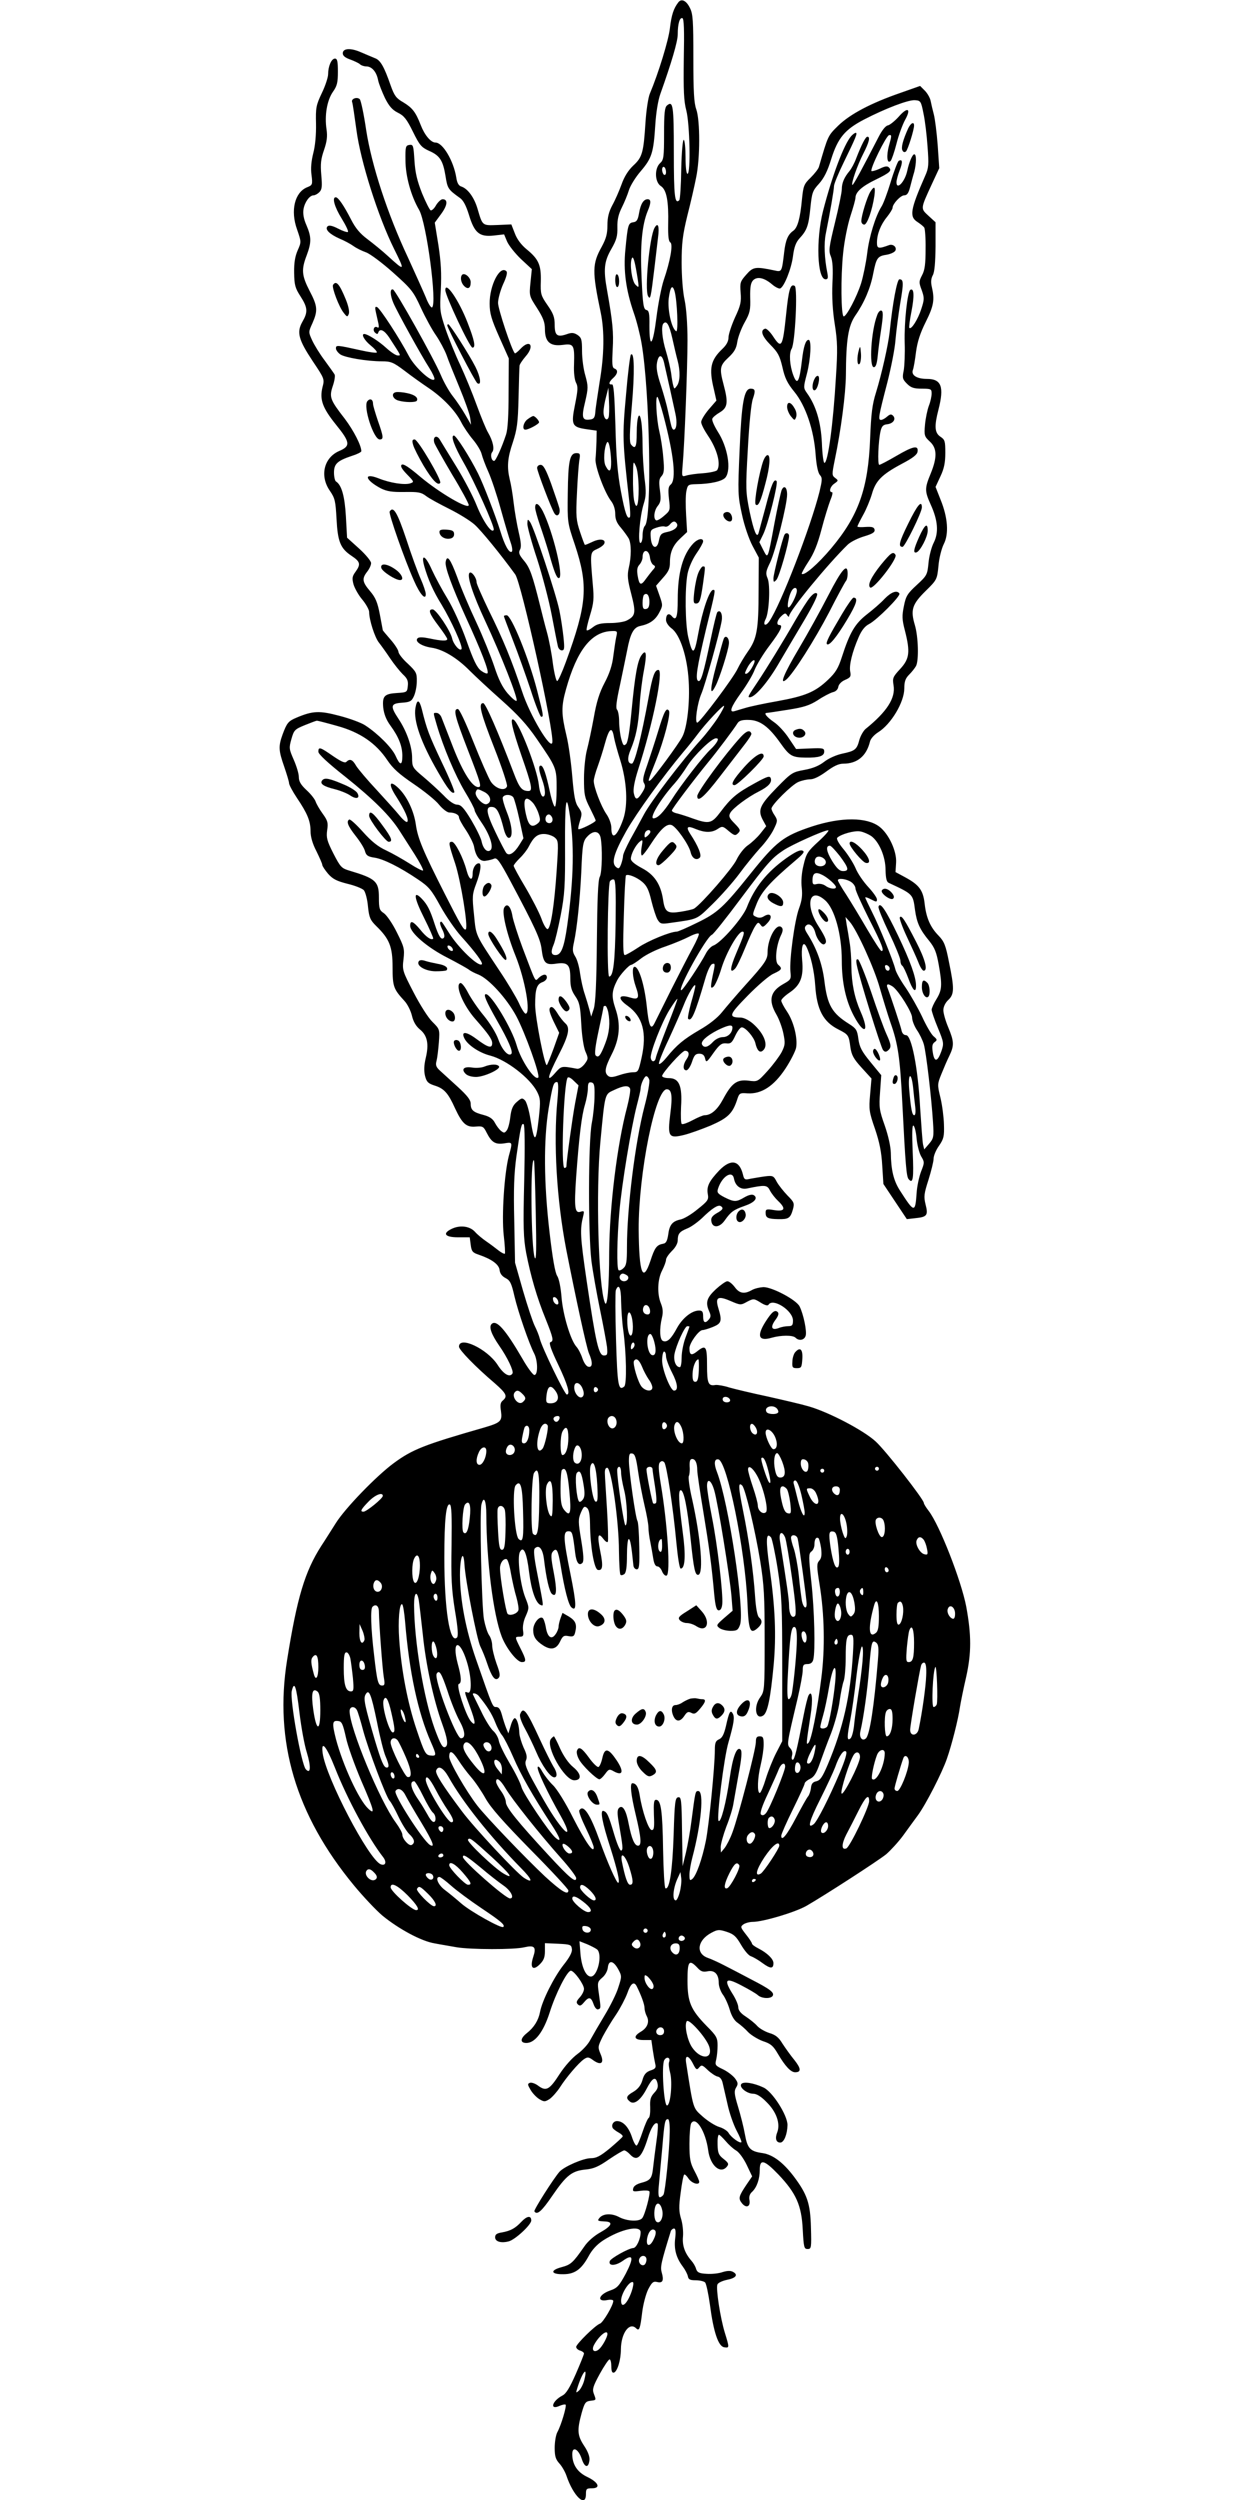  <svg version="1.0" xmlns="http://www.w3.org/2000/svg"
 width="640pt" height="1280pt" viewBox="0 0 640 1280"
 preserveAspectRatio="xMidYMid meet"><g transform="translate(0,1280) scale(0.1,-0.1)"
fill="#000000" stroke="none">
<path d="M3473 12788 c-24 -31 -35 -64 -43 -132 -7 -62 -58 -229 -103 -336 -8
-19 -18 -84 -22 -145 -10 -156 -16 -180 -63 -223 -26 -25 -46 -57 -60 -97 -12
-33 -33 -81 -47 -106 -18 -34 -25 -62 -25 -103 0 -44 -7 -68 -29 -109 -49 -88
-50 -125 -5 -339 19 -93 18 -214 -6 -354 -10 -66 -21 -135 -22 -154 -2 -28 -8
-36 -27 -38 -40 -6 -45 10 -25 91 16 70 16 79 1 134 -10 33 -17 89 -17 126 0
59 -3 68 -23 82 -19 12 -30 13 -55 4 -49 -17 -62 -7 -62 48 0 39 -7 58 -37
101 -34 49 -36 57 -34 122 2 83 -11 113 -72 163 -28 23 -50 52 -61 82 l-18 46
-70 -3 c-80 -3 -77 -5 -103 83 -17 58 -50 103 -83 114 -14 4 -22 19 -26 47
-14 85 -69 178 -106 178 -24 0 -56 38 -76 90 -26 67 -43 88 -89 116 -37 21
-46 34 -65 87 -33 95 -52 129 -80 139 -14 6 -46 19 -71 30 -54 24 -94 21 -94
-5 0 -13 13 -23 39 -32 21 -8 43 -18 49 -24 6 -6 21 -11 32 -11 29 0 53 -28
61 -71 4 -19 20 -59 35 -91 21 -42 38 -61 66 -75 31 -15 45 -32 77 -97 34 -69
43 -80 82 -98 56 -24 72 -50 85 -129 10 -64 13 -69 73 -112 18 -12 32 -39 47
-87 28 -93 54 -114 127 -106 l53 6 15 -36 c9 -21 41 -61 71 -90 l56 -52 -7
-69 c-7 -68 -6 -69 34 -131 31 -49 40 -72 40 -107 0 -66 27 -89 90 -81 58 8
62 1 59 -101 -2 -41 3 -78 10 -92 11 -20 10 -38 -5 -113 -21 -105 -16 -115 62
-126 l49 -7 -1 -55 c-1 -30 -3 -71 -5 -90 -3 -39 47 -174 81 -217 12 -16 20
-41 20 -64 0 -28 8 -47 29 -71 15 -18 33 -43 40 -55 14 -27 14 -93 0 -152 -8
-36 -6 -60 13 -132 25 -97 22 -113 -23 -136 -13 -7 -52 -13 -85 -13 -47 0 -68
-5 -88 -21 -15 -12 -29 -19 -32 -16 -3 3 5 37 17 77 19 63 21 84 14 159 -14
162 -14 164 22 180 18 8 34 20 37 28 9 22 -23 27 -60 9 -19 -9 -36 -16 -39
-16 -2 0 -13 30 -25 66 -20 60 -22 79 -16 198 3 72 9 148 12 169 6 33 4 37
-15 37 -34 0 -42 -41 -44 -205 -2 -149 -2 -151 36 -263 70 -211 63 -304 -46
-602 -19 -52 -39 -96 -44 -97 -5 -2 -15 38 -22 88 -6 51 -20 124 -31 163 -11
39 -26 100 -35 136 -39 157 -52 193 -82 229 -25 30 -29 41 -21 56 8 13 6 38
-6 89 -9 39 -21 107 -26 151 -5 44 -14 98 -20 120 -15 64 -12 109 16 191 21
65 26 98 29 228 2 83 4 156 5 163 0 7 14 28 31 48 48 54 23 92 -27 38 -13 -14
-26 -24 -28 -22 -16 16 -86 227 -86 258 0 21 12 64 26 96 17 36 23 60 17 66
-33 33 -87 -72 -86 -166 0 -49 9 -80 49 -170 l49 -110 -1 -175 c0 -116 -4
-188 -13 -215 -22 -67 -53 -135 -61 -135 -14 0 -21 32 -10 45 13 15 4 57 -21
100 -10 16 -36 80 -58 140 -22 61 -60 153 -84 205 -25 52 -59 136 -76 186 -29
87 -30 95 -24 201 4 83 1 139 -12 226 l-19 117 33 45 c33 45 35 75 7 75 -8 0
-23 -14 -33 -30 -9 -17 -22 -29 -28 -27 -5 2 -25 41 -44 87 -25 64 -35 104
-39 168 -5 77 -6 83 -26 80 -19 -3 -21 -9 -20 -78 0 -81 28 -183 70 -255 38
-67 93 -482 66 -499 -5 -3 -20 20 -32 52 -13 31 -54 122 -91 203 -105 223
-186 472 -214 652 -12 82 -27 153 -33 159 -14 14 -46 2 -39 -15 3 -7 12 -71
22 -143 21 -160 111 -444 193 -609 57 -115 56 -116 -33 -35 -27 25 -74 63
-103 85 -39 29 -62 57 -84 100 -37 72 -66 115 -79 115 -20 0 -7 -49 31 -110
22 -36 36 -66 31 -68 -5 -2 -28 6 -51 18 -29 15 -46 18 -53 11 -15 -15 10 -40
62 -63 24 -10 56 -27 71 -38 15 -11 44 -25 64 -32 20 -7 82 -53 138 -103 94
-84 104 -96 143 -181 23 -50 58 -114 78 -142 19 -28 43 -73 53 -99 9 -27 39
-101 66 -166 27 -65 52 -135 55 -155 l5 -37 -30 52 c-16 28 -45 71 -64 95 -19
24 -46 72 -61 108 -36 85 -231 433 -245 438 -16 5 -15 -29 2 -69 19 -45 144
-271 184 -333 17 -27 29 -53 26 -58 -12 -19 -99 60 -130 118 -47 90 -149 247
-164 252 -10 4 -11 -3 -5 -29 4 -19 10 -45 13 -58 3 -16 1 -22 -6 -17 -16 10
-26 -14 -12 -27 10 -9 14 -9 17 1 8 22 30 12 55 -25 64 -99 62 -93 44 -93 -9
0 -35 17 -59 39 -37 34 -95 71 -112 71 -17 0 0 -32 32 -58 21 -17 35 -33 32
-37 -4 -3 -40 2 -80 11 -126 28 -129 28 -129 10 0 -8 10 -22 23 -31 25 -16
136 -35 213 -35 45 0 58 -5 115 -48 35 -27 91 -67 124 -89 72 -49 136 -115
166 -174 12 -24 39 -64 60 -89 21 -25 41 -58 45 -75 4 -16 19 -57 34 -90 15
-33 44 -119 64 -192 20 -72 43 -150 51 -172 8 -23 10 -43 5 -46 -13 -8 -36 32
-58 105 -25 80 -87 241 -114 295 -44 88 -113 195 -124 195 -18 0 2 -55 50
-139 54 -94 159 -328 154 -343 -8 -24 -53 39 -87 123 -18 46 -65 136 -104 199
-39 63 -77 126 -85 139 -16 27 -38 15 -28 -17 4 -11 45 -84 91 -162 47 -77 85
-148 85 -156 0 -25 -149 62 -247 144 -60 51 -89 70 -97 62 -7 -7 2 -22 28 -49
37 -38 37 -39 16 -46 -29 -9 -103 2 -162 26 -80 31 -69 -9 13 -52 31 -15 57
-19 120 -18 70 1 85 -1 111 -21 17 -13 71 -42 119 -66 48 -24 107 -60 130 -81
34 -31 130 -148 207 -254 31 -42 199 -802 190 -860 -6 -44 -115 138 -155 261
-51 155 -98 269 -170 414 -34 71 -63 136 -63 145 0 23 -26 58 -36 48 -15 -14
17 -111 80 -246 80 -171 170 -400 161 -409 -4 -4 -24 13 -46 38 -27 32 -46 70
-68 137 -17 51 -58 153 -92 226 -34 72 -79 177 -98 232 -35 94 -52 117 -59 79
-6 -25 33 -130 102 -282 80 -174 121 -280 112 -289 -3 -4 -18 2 -33 13 -21 16
-39 53 -75 155 -27 76 -69 168 -97 214 -27 44 -63 111 -80 148 -32 73 -57 85
-39 19 19 -67 46 -129 89 -198 49 -81 110 -215 102 -227 -8 -14 -41 23 -48 54
-9 40 -82 149 -100 149 -25 0 -17 -22 30 -84 25 -33 45 -63 45 -68 0 -11 -29
-10 -90 3 -34 7 -55 8 -62 1 -16 -16 19 -40 70 -48 59 -8 132 -52 197 -118 28
-28 101 -96 163 -151 84 -75 130 -125 180 -198 101 -147 102 -149 102 -254 0
-51 -4 -93 -9 -93 -5 0 -17 35 -26 78 -19 90 -34 132 -46 132 -13 0 -11 -22 6
-70 19 -52 20 -93 3 -88 -7 3 -16 29 -19 59 -9 82 -99 315 -129 334 -21 13 -8
-44 40 -184 53 -152 59 -181 36 -181 -34 0 -47 16 -76 93 -81 213 -144 357
-156 357 -26 0 -14 -49 57 -230 39 -99 68 -188 65 -196 -10 -27 -58 -13 -83
24 -12 19 -52 110 -89 203 -41 103 -72 169 -80 169 -25 0 -15 -38 51 -209 68
-175 72 -191 54 -191 -31 0 -78 74 -128 201 -29 74 -56 144 -61 157 -5 12 -16
22 -25 22 -18 0 -18 5 1 -61 34 -116 95 -259 143 -340 28 -46 51 -90 51 -97 0
-7 16 -35 35 -63 43 -62 63 -125 47 -141 -16 -16 -38 5 -46 43 -3 17 -27 66
-53 110 -38 63 -53 79 -72 79 -15 0 -41 17 -70 48 -26 26 -73 69 -104 95 -55
46 -57 50 -57 97 0 58 -28 137 -70 200 -43 65 -40 78 17 82 42 3 50 7 62 33 8
17 15 51 15 76 1 43 -3 50 -46 91 -27 24 -48 52 -48 61 0 8 -18 37 -40 62 -22
25 -40 47 -40 48 0 1 -7 37 -15 80 -12 63 -22 87 -50 120 -40 47 -43 64 -15
100 11 14 20 33 20 44 0 10 -27 43 -61 74 l-62 56 -6 109 c-6 104 -22 161 -51
179 -5 3 -10 24 -10 45 0 45 17 61 92 86 26 8 48 19 48 24 0 29 -39 105 -84
165 -77 99 -81 112 -62 169 9 26 13 53 9 59 -4 7 -27 39 -51 72 -25 33 -53 79
-64 103 -19 42 -19 42 2 88 28 64 26 87 -15 165 -40 78 -43 108 -15 181 25 67
25 94 -1 155 -14 31 -19 60 -15 82 6 36 31 71 52 71 7 0 20 7 29 16 14 14 15
30 10 88 -5 57 -2 82 14 128 15 44 18 69 13 105 -11 71 2 148 32 192 22 31 26
48 26 104 0 53 -3 67 -15 67 -18 0 -35 -39 -35 -80 0 -15 -14 -59 -32 -96 -30
-63 -32 -76 -30 -158 1 -55 -4 -112 -14 -150 -10 -40 -14 -78 -9 -112 6 -49 5
-52 -23 -63 -63 -26 -86 -119 -51 -216 22 -64 22 -64 3 -107 -13 -30 -19 -63
-18 -115 1 -62 5 -78 33 -121 37 -58 38 -80 9 -130 -30 -53 -20 -91 53 -201
61 -91 61 -92 50 -134 -15 -63 0 -105 69 -191 73 -90 76 -110 17 -135 -79 -34
-101 -128 -48 -204 26 -38 29 -52 34 -143 6 -118 20 -152 77 -190 45 -30 48
-43 20 -82 -17 -23 -18 -33 -10 -64 6 -20 26 -56 45 -78 19 -23 35 -52 35 -63
0 -41 29 -131 50 -157 11 -14 37 -50 57 -80 20 -30 50 -67 65 -82 23 -21 29
-34 26 -60 -3 -32 -5 -33 -53 -36 -67 -4 -78 -15 -73 -74 4 -34 15 -63 37 -93
43 -59 61 -106 61 -155 0 -51 -12 -51 -35 1 -19 41 -89 112 -155 155 -19 13
-78 35 -132 49 -102 27 -136 26 -219 -9 -43 -18 -50 -27 -72 -86 -22 -61 -21
-82 8 -165 13 -38 25 -77 25 -85 0 -8 18 -42 40 -75 54 -80 70 -119 70 -171 0
-28 10 -64 30 -102 16 -33 30 -64 30 -70 0 -6 14 -27 30 -46 24 -27 44 -37 99
-51 38 -9 76 -24 84 -33 8 -10 18 -47 21 -83 6 -58 12 -70 42 -100 68 -66 84
-106 84 -211 0 -100 5 -112 61 -173 15 -16 32 -50 38 -75 7 -30 20 -53 40 -70
39 -31 48 -75 31 -146 -9 -38 -10 -66 -4 -92 8 -31 15 -39 49 -50 49 -15 70
-39 105 -117 37 -79 58 -98 107 -93 35 3 39 0 55 -32 25 -49 44 -61 90 -54 43
7 43 8 23 -65 -23 -90 -37 -304 -26 -405 6 -50 8 -92 6 -95 -3 -2 -18 5 -33
17 -15 12 -43 33 -62 46 -19 13 -46 35 -59 50 -27 29 -78 35 -121 13 -46 -23
-31 -42 35 -42 l60 0 5 -38 c4 -34 10 -41 41 -51 67 -23 104 -50 107 -79 2
-18 13 -32 31 -41 23 -12 30 -27 45 -93 19 -81 75 -243 101 -293 19 -37 20
-110 1 -110 -7 0 -35 37 -61 83 -89 153 -134 202 -158 178 -15 -15 -1 -53 39
-111 42 -60 75 -130 68 -142 -14 -23 -46 -4 -77 45 -54 82 -197 149 -197 92 0
-16 84 -103 184 -188 59 -52 66 -66 40 -88 -12 -10 -14 -23 -9 -54 7 -51 -1
-59 -86 -84 -307 -88 -368 -112 -464 -183 -88 -65 -248 -230 -296 -307 -23
-36 -56 -89 -74 -116 -84 -131 -124 -264 -175 -584 -67 -417 44 -793 342
-1154 47 -57 113 -127 146 -155 83 -68 199 -131 267 -142 30 -6 81 -14 113
-20 72 -12 294 -13 347 0 52 12 62 1 45 -50 -18 -55 -2 -73 34 -37 20 20 26
36 26 67 l0 41 68 -3 c62 -3 67 -5 70 -26 3 -16 -11 -43 -43 -83 -50 -64 -109
-182 -120 -240 -8 -43 -31 -80 -68 -109 -34 -27 -35 -50 -2 -50 44 0 87 56
119 155 31 99 90 215 109 215 17 -1 67 -70 67 -93 0 -12 -10 -31 -22 -44 -17
-19 -19 -26 -9 -36 10 -9 16 -7 31 11 25 30 36 28 49 -9 6 -18 16 -29 23 -27
15 5 15 4 4 82 -8 55 -7 59 17 80 15 12 27 34 29 51 4 41 28 38 53 -7 19 -35
19 -38 1 -93 -9 -31 -41 -95 -70 -143 -29 -48 -62 -105 -74 -127 -11 -22 -41
-54 -66 -72 -27 -20 -63 -60 -90 -101 -52 -81 -69 -91 -109 -62 -15 12 -35 19
-44 16 -13 -5 -12 -10 4 -37 10 -17 30 -38 45 -47 24 -14 28 -14 52 1 14 10
38 37 53 60 31 49 95 125 123 144 18 12 24 12 48 -6 40 -28 57 -14 37 32 -15
36 -14 39 11 90 15 28 45 79 68 112 22 33 48 83 58 110 17 50 34 63 48 35 24
-48 40 -93 40 -111 0 -11 5 -29 11 -41 16 -29 4 -61 -31 -81 -40 -24 -33 -42
16 -42 l39 0 7 -50 c4 -27 10 -60 13 -73 5 -19 0 -25 -25 -33 -22 -8 -33 -20
-41 -50 -8 -27 -23 -45 -46 -59 -37 -21 -40 -32 -18 -50 22 -18 56 8 86 66 29
56 46 65 55 29 5 -20 1 -32 -17 -51 -18 -20 -22 -34 -20 -73 1 -27 -2 -52 -8
-55 -5 -3 -19 -35 -31 -71 -12 -36 -25 -67 -30 -70 -5 -3 -16 17 -25 45 -17
50 -45 80 -76 80 -19 0 -31 -21 -21 -37 4 -5 17 -15 30 -22 13 -7 22 -16 20
-20 -2 -5 -31 -31 -65 -60 -49 -40 -69 -51 -98 -51 -38 0 -135 -42 -160 -69
-31 -35 -133 -196 -129 -203 13 -21 37 -1 92 80 72 105 100 127 170 134 42 4
67 15 120 52 37 25 72 46 78 46 6 0 19 -9 29 -20 36 -39 60 -18 91 80 17 57
38 89 51 77 3 -4 1 -44 -6 -90 -6 -45 -14 -105 -17 -134 -6 -58 -14 -67 -64
-80 -21 -6 -36 -16 -38 -28 -4 -16 1 -17 37 -12 23 3 43 2 46 -3 6 -10 -23
-121 -37 -137 -15 -19 -78 -16 -119 6 -38 20 -81 18 -100 -5 -12 -15 -9 -16
30 -18 42 -2 33 -23 -24 -55 -33 -18 -67 -48 -84 -74 -58 -83 -68 -92 -116
-105 -60 -16 -55 -37 9 -36 58 0 92 24 129 91 18 34 43 61 75 82 90 58 192 80
192 42 0 -35 -22 -81 -38 -81 -23 -1 -115 -52 -120 -67 -8 -26 29 -25 66 1 54
39 59 18 16 -65 -34 -63 -44 -74 -79 -86 -61 -21 -72 -61 -14 -49 17 3 29 1
29 -5 0 -22 -52 -110 -68 -116 -24 -8 -122 -105 -122 -119 0 -7 9 -16 20 -19
11 -3 20 -10 20 -15 0 -5 -19 -52 -42 -105 -31 -70 -49 -100 -68 -110 -54 -28
-67 -77 -15 -53 14 6 28 9 31 6 6 -7 -22 -103 -42 -140 -8 -14 -14 -51 -14
-81 0 -43 5 -59 24 -80 13 -14 29 -42 36 -62 35 -105 100 -167 100 -95 0 27 3
30 31 30 46 0 34 30 -24 58 -51 24 -77 64 -77 117 0 42 31 27 48 -23 15 -47
35 -51 40 -8 2 17 -7 43 -27 73 -35 53 -37 80 -13 168 15 53 20 60 45 63 31 4
30 2 17 37 -8 22 -4 37 31 101 22 40 45 74 50 74 5 0 9 -16 9 -36 0 -24 4 -34
13 -32 18 6 36 65 36 120 1 83 44 141 78 107 16 -16 21 -2 31 82 5 41 19 94
31 118 19 36 26 42 46 37 28 -7 35 8 23 49 -8 28 -4 48 47 213 3 6 10 12 16
12 8 0 10 -15 6 -50 -7 -55 5 -100 39 -145 12 -16 24 -39 26 -50 3 -16 11 -20
40 -20 20 0 42 -5 48 -11 6 -6 17 -58 25 -115 18 -139 43 -213 73 -217 27 -4
27 -3 3 75 -23 75 -46 225 -38 246 3 9 25 19 48 24 47 9 60 26 32 41 -12 7
-30 6 -53 -1 -19 -7 -56 -11 -82 -9 -38 2 -48 7 -54 25 -3 12 -14 31 -24 42
-34 39 -48 79 -43 125 2 25 -2 65 -10 90 -11 37 -12 61 -2 133 6 48 14 90 18
93 3 3 13 -6 22 -20 17 -25 55 -36 55 -17 0 6 -11 31 -25 57 -21 40 -25 60
-25 138 0 50 4 97 9 105 24 38 74 -42 87 -139 10 -77 62 -123 95 -84 12 14 9
20 -16 40 -26 20 -30 31 -31 74 -1 27 2 50 7 50 4 0 19 -15 34 -32 15 -18 39
-40 53 -48 16 -9 39 -41 55 -74 l28 -59 -28 -41 c-41 -61 -44 -72 -24 -97 22
-27 45 -17 38 18 -3 16 2 31 14 41 24 23 39 65 39 113 0 57 23 51 96 -25 90
-95 118 -157 124 -281 5 -92 7 -100 25 -100 19 0 20 6 17 110 -3 124 -19 170
-88 262 -55 72 -107 111 -159 119 -65 9 -78 24 -91 96 -6 35 -22 98 -35 141
-20 66 -21 81 -10 99 11 18 10 25 -6 47 -11 14 -38 35 -61 46 -40 19 -42 22
-35 50 4 17 7 49 7 72 0 39 -5 49 -56 100 -82 84 -98 123 -98 233 0 99 8 110
50 66 18 -20 29 -24 53 -19 36 7 57 -15 57 -60 0 -16 9 -42 20 -58 12 -15 28
-51 36 -78 9 -32 24 -57 41 -68 14 -10 39 -31 54 -48 16 -16 51 -37 76 -46 40
-13 52 -24 76 -65 37 -63 66 -94 88 -94 32 0 31 19 -4 63 -19 23 -46 61 -61
84 -19 32 -36 45 -67 54 -22 7 -50 23 -62 36 -12 14 -39 35 -60 49 -25 16 -37
32 -37 47 0 13 -14 45 -31 71 -45 73 -33 83 48 40 37 -19 74 -41 83 -49 19
-18 66 -20 76 -4 10 17 -12 34 -111 85 -49 26 -112 59 -140 73 -27 14 -64 31
-82 37 -62 23 -52 90 19 128 32 17 39 18 79 5 36 -12 48 -23 73 -66 17 -29 39
-56 51 -59 11 -4 38 -19 59 -35 41 -30 56 -30 56 0 0 21 -32 52 -77 75 -18 9
-33 20 -33 25 0 4 -14 26 -31 47 -28 36 -29 39 -13 51 10 7 32 13 48 13 53 0
217 49 275 82 92 53 363 228 408 264 22 19 62 62 87 96 25 35 59 81 75 103 42
57 125 220 149 290 25 71 58 202 67 265 4 25 18 95 32 155 27 122 27 213 0
360 -26 134 -136 416 -192 489 -14 18 -25 36 -25 41 0 18 -196 269 -247 315
-62 57 -238 149 -341 179 -37 11 -132 33 -212 51 -80 17 -168 38 -196 46 -27
9 -59 14 -70 13 -38 -7 -44 8 -44 102 0 97 -6 106 -52 69 -28 -22 -38 -18 -38
17 0 27 48 93 67 93 7 0 31 7 53 16 44 18 48 30 28 96 -17 56 -3 65 62 37 51
-22 53 -22 85 -4 33 17 35 17 69 -4 22 -14 37 -18 41 -11 22 36 125 -30 125
-81 0 -24 -4 -29 -24 -29 -14 0 -36 -4 -50 -10 -36 -13 -43 5 -16 42 15 20 19
33 12 40 -14 14 -30 2 -63 -50 -46 -73 -35 -101 33 -81 46 13 107 14 121 0 18
-18 45 -13 52 10 7 22 -11 110 -31 150 -17 34 -140 99 -185 99 -19 -1 -45 -7
-59 -15 -39 -22 -64 -18 -88 15 -13 17 -29 30 -38 30 -8 0 -35 -19 -59 -41
-47 -44 -54 -68 -34 -113 9 -20 9 -29 -1 -41 -19 -23 -30 -18 -30 15 0 24 -4
30 -21 30 -37 0 -84 -38 -112 -88 -31 -58 -51 -76 -72 -68 -17 6 -20 59 -6
119 7 28 5 48 -5 73 -20 48 -18 123 6 169 11 22 20 46 20 55 0 9 14 29 30 45
18 17 30 39 30 54 0 34 9 45 48 61 19 7 52 31 75 52 52 51 83 71 97 63 16 -10
12 -19 -21 -37 -22 -13 -30 -24 -27 -40 5 -37 42 -35 69 4 31 44 45 54 102 74
50 17 70 40 46 55 -9 5 -26 1 -47 -11 -42 -25 -53 -25 -103 0 -34 18 -39 24
-33 43 20 64 74 98 82 52 7 -37 34 -57 67 -50 93 19 103 19 118 -12 8 -15 27
-39 41 -52 41 -39 35 -55 -19 -47 -41 7 -45 5 -45 -13 0 -26 10 -32 65 -33 53
-1 62 5 75 51 8 30 6 36 -28 70 -20 21 -45 52 -55 70 -16 31 -20 33 -60 28
-23 -3 -56 -9 -74 -12 -29 -7 -33 -5 -39 21 -18 74 -62 82 -121 22 -53 -56
-66 -83 -59 -122 5 -28 1 -35 -52 -77 -31 -26 -71 -50 -89 -53 -41 -9 -56 -28
-62 -79 -5 -31 -11 -43 -26 -45 -33 -6 -43 -20 -65 -88 -39 -116 -58 -63 -60
161 -1 287 86 722 145 718 24 -1 29 -34 17 -125 -15 -119 -8 -128 70 -109 29
7 90 29 136 48 87 38 112 61 135 129 12 38 14 39 55 36 71 -4 134 37 193 126
27 41 51 89 55 107 9 49 -12 134 -46 185 -17 25 -30 50 -30 57 0 7 20 26 44
42 55 38 71 80 63 165 -6 68 4 102 21 70 22 -43 41 -124 46 -200 8 -124 41
-186 119 -225 51 -26 53 -29 61 -91 6 -40 16 -59 57 -104 l51 -56 -7 -82 c-7
-76 -5 -90 25 -176 23 -68 33 -118 37 -187 l6 -95 60 -90 60 -90 44 5 c60 6
66 15 52 70 -10 41 -8 55 15 127 14 45 26 93 26 108 0 14 12 44 28 66 24 35
27 48 25 109 -1 38 -9 100 -18 137 -16 66 -16 69 5 121 12 30 30 72 41 94 25
52 24 73 -6 145 -14 33 -25 72 -25 88 0 17 10 38 25 52 31 29 32 58 4 193 -17
88 -25 107 -54 137 -42 43 -63 91 -71 165 -8 68 -29 95 -99 133 l-50 27 3 48
c4 58 -37 147 -85 184 -65 50 -196 50 -344 2 -148 -49 -184 -77 -317 -243
-137 -171 -168 -200 -274 -251 -50 -25 -97 -45 -103 -45 -33 0 -147 -47 -197
-81 -32 -21 -63 -39 -69 -39 -9 0 -10 51 -5 202 3 111 8 204 11 206 9 9 55 -9
83 -33 23 -19 34 -41 47 -97 10 -40 24 -84 32 -97 14 -22 19 -23 67 -16 142
20 131 15 214 96 43 42 105 112 137 155 32 44 80 102 106 131 27 28 58 71 70
96 21 43 21 47 6 71 -10 14 -17 30 -17 36 0 19 104 122 137 136 18 8 46 14 62
14 18 0 48 15 82 40 38 28 63 40 87 40 71 0 118 39 136 112 3 15 21 35 41 48
67 41 135 155 135 225 0 36 6 52 25 71 13 13 29 33 35 44 15 28 12 150 -6 210
-23 77 -14 106 55 174 58 57 59 59 66 129 3 39 16 89 27 111 27 52 21 136 -16
227 l-26 66 25 54 c19 40 25 71 25 120 0 60 -2 68 -25 83 -30 20 -32 54 -10
139 30 117 15 157 -59 157 -52 0 -82 19 -72 46 4 10 11 51 16 92 7 52 21 96
50 154 41 82 46 114 31 179 -6 25 -4 43 5 60 9 16 13 64 14 148 l0 123 -36 33
c-41 38 -42 34 16 160 l39 84 -8 118 c-5 65 -14 136 -20 158 -6 22 -13 53 -16
68 -3 16 -17 40 -30 53 l-24 24 -102 -36 c-150 -52 -256 -108 -317 -167 -54
-53 -52 -50 -99 -211 -3 -11 -22 -35 -43 -56 -34 -33 -37 -42 -44 -111 -9 -96
-22 -145 -45 -161 -27 -19 -39 -48 -46 -109 -12 -101 -12 -102 -48 -94 -100
21 -111 19 -146 -21 -31 -35 -33 -41 -29 -92 4 -48 0 -66 -29 -128 -18 -40
-33 -86 -33 -101 0 -20 -10 -39 -31 -59 -61 -58 -70 -100 -44 -207 l13 -58
-39 -45 c-21 -25 -39 -54 -39 -65 0 -11 16 -42 35 -70 46 -68 67 -144 47 -176
-4 -6 -36 -13 -72 -16 -36 -2 -75 -8 -87 -12 -22 -7 -23 -6 -18 51 10 112 25
503 25 641 0 83 -6 166 -15 208 -9 40 -15 122 -15 190 0 99 5 141 29 240 17
66 37 154 45 195 21 98 21 293 1 350 -12 33 -15 93 -15 264 0 190 -2 226 -18
256 -18 37 -43 49 -59 28z m28 -289 c-2 -163 0 -216 13 -265 18 -71 23 -324 6
-324 -6 0 -10 35 -10 84 0 47 -4 87 -9 90 -5 4 -11 -59 -13 -148 -1 -85 -6
-157 -10 -161 -23 -23 -28 19 -28 245 0 241 -4 266 -35 240 -12 -10 -15 -41
-15 -145 0 -119 -2 -134 -20 -150 -30 -27 -28 -98 4 -118 29 -19 40 -78 37
-196 -1 -59 2 -87 11 -92 15 -9 0 -95 -34 -194 -11 -33 -28 -118 -37 -190 -18
-144 -36 -167 -36 -43 1 64 -2 78 -16 81 -14 4 -18 27 -24 163 -8 165 2 272
31 343 18 42 18 61 0 61 -21 0 -36 -24 -44 -71 -6 -35 -12 -45 -30 -47 -25 -4
-28 -12 -40 -140 -11 -107 3 -208 43 -324 14 -39 32 -110 40 -157 42 -245 54
-896 17 -933 -7 -7 -12 -29 -12 -50 0 -21 -5 -38 -11 -38 -15 0 -3 138 17 201
12 38 13 62 4 130 -5 46 -10 122 -10 169 0 47 -3 102 -7 123 -9 59 -23 24 -23
-60 0 -72 -7 -86 -29 -59 -9 11 -8 57 4 198 15 172 13 281 -5 262 -4 -5 -16
-98 -25 -208 -19 -206 -18 -236 16 -535 6 -46 7 -86 4 -89 -13 -13 -25 20 -46
133 -17 90 -24 173 -28 335 -5 164 -9 214 -18 212 -19 -3 -16 13 7 33 23 21
26 41 6 48 -12 5 -13 24 -9 99 5 86 0 140 -29 303 -19 105 -15 146 22 210 27
47 32 67 31 111 -1 40 6 68 23 102 13 26 29 65 36 88 7 23 34 67 61 98 56 66
65 93 74 235 4 64 14 126 26 160 57 160 89 268 89 305 0 54 10 88 24 83 8 -3
10 -63 7 -208z m1227 -279 c8 -36 17 -112 21 -170 7 -93 6 -110 -12 -150 -77
-175 -82 -210 -39 -237 15 -10 30 -22 34 -28 4 -5 8 -55 7 -110 0 -77 -4 -108
-18 -134 -16 -31 -17 -37 -2 -76 14 -40 14 -48 -2 -97 -17 -53 -51 -107 -61
-97 -3 2 2 41 11 86 15 78 13 120 -6 109 -15 -10 -32 -165 -29 -271 2 -55 -1
-119 -5 -142 -8 -38 -6 -45 17 -68 20 -20 35 -25 76 -25 47 0 50 -2 50 -25 0
-13 -6 -42 -14 -62 -8 -21 -17 -65 -20 -97 -5 -56 -3 -61 25 -87 37 -34 38
-81 4 -164 -31 -75 -31 -89 0 -158 37 -81 42 -143 16 -195 -12 -23 -24 -70
-27 -104 -6 -61 -8 -65 -60 -113 -48 -44 -56 -57 -66 -108 -10 -49 -10 -68 5
-125 28 -110 24 -145 -24 -197 -38 -41 -40 -47 -34 -84 11 -65 -34 -135 -143
-223 -11 -9 -26 -35 -32 -56 -13 -50 -22 -57 -89 -71 -31 -7 -69 -24 -92 -42
-26 -20 -57 -33 -101 -41 -60 -11 -66 -14 -140 -90 -88 -90 -99 -115 -73 -165
l18 -33 -30 -38 c-16 -20 -45 -47 -64 -60 -19 -13 -44 -45 -58 -74 -20 -43
-179 -226 -217 -250 -6 -4 -37 -11 -68 -16 -69 -11 -82 -2 -91 61 -12 80 -45
129 -108 162 -37 20 -57 36 -57 48 0 23 24 70 46 88 15 12 16 10 9 -29 -4 -23
-3 -42 2 -42 4 0 25 26 45 58 50 77 81 106 106 98 24 -8 88 -99 98 -139 7 -32
30 -45 47 -28 11 11 -7 58 -50 123 -22 35 -14 42 30 23 47 -19 82 -19 112 1
23 15 26 15 56 -11 29 -24 34 -25 48 -11 14 14 12 19 -18 50 -28 28 -31 37
-22 54 13 24 89 81 147 110 49 25 68 46 60 68 -5 13 -18 9 -83 -27 -90 -49
-120 -74 -174 -146 -45 -60 -58 -63 -141 -34 -29 11 -65 22 -80 26 -16 3 -28
10 -28 15 0 9 109 153 188 250 41 49 131 169 148 197 8 13 23 18 58 17 57 -1
102 -34 162 -119 47 -66 59 -73 129 -74 69 -1 95 8 95 31 0 17 -6 19 -72 16
l-72 -3 -37 55 c-20 31 -55 69 -78 84 -37 26 -52 46 -35 46 4 0 52 7 108 16
82 13 110 22 153 49 28 19 63 37 77 41 15 3 26 14 28 27 2 13 16 28 35 36 28
12 31 18 26 43 -6 32 10 99 43 175 15 35 32 57 54 68 40 21 162 143 155 156
-12 19 -42 8 -76 -27 -18 -20 -60 -56 -91 -80 -61 -48 -87 -92 -128 -219 -18
-56 -32 -79 -70 -115 -66 -63 -117 -84 -260 -110 -69 -12 -143 -28 -165 -35
-22 -6 -46 -14 -54 -16 -30 -9 -19 21 32 92 30 41 62 95 71 120 10 25 44 82
77 125 57 76 70 104 49 104 -17 0 -11 26 11 46 17 16 22 16 29 4 6 -8 10 -10
10 -5 0 26 200 269 301 367 15 14 53 33 84 42 43 13 55 21 53 34 -3 13 -13 16
-46 14 -23 -2 -42 -1 -42 2 0 4 13 30 29 59 16 28 36 77 45 107 19 68 50 100
153 155 57 30 79 47 81 63 5 34 -23 28 -110 -23 -43 -25 -81 -45 -86 -45 -10
0 -5 125 7 175 6 23 13 31 35 33 30 4 45 27 28 44 -9 9 -16 7 -30 -5 -10 -9
-24 -17 -31 -17 -16 0 -14 14 32 191 19 75 39 174 42 220 4 46 15 129 24 185
18 105 18 124 -4 124 -12 0 -35 -122 -50 -270 -8 -69 -40 -212 -70 -310 -19
-60 -25 -108 -30 -237 -10 -254 -59 -393 -199 -560 -68 -81 -139 -143 -151
-131 -2 2 13 30 34 62 28 42 47 89 67 165 15 58 36 125 45 149 10 23 14 42 9
42 -18 0 -10 29 12 44 21 15 21 16 4 29 -17 13 -17 17 -2 92 32 153 56 339 57
434 1 182 12 252 48 305 46 66 78 141 92 216 16 80 22 89 70 96 21 4 40 13 44
22 7 18 -14 34 -33 27 -54 -20 -62 -18 -62 12 0 44 19 93 52 133 15 19 28 40
28 46 0 20 41 64 60 64 14 0 22 11 30 43 6 23 15 58 21 77 11 44 12 90 0 90
-9 0 -26 -38 -36 -85 -12 -56 -55 -101 -55 -58 0 10 7 37 16 60 17 43 15 61
-5 49 -5 -4 -24 -52 -41 -109 -17 -56 -38 -112 -47 -125 -30 -48 -63 -153 -73
-239 -6 -48 -20 -117 -31 -153 -22 -70 -75 -170 -89 -170 -14 0 -16 204 -3
325 6 61 23 145 37 188 14 43 26 85 26 95 1 29 33 58 103 92 74 36 85 46 68
63 -8 8 -21 6 -47 -7 -20 -9 -39 -14 -42 -12 -9 10 75 181 90 184 14 3 14 -3
0 -52 -15 -54 -10 -98 8 -80 5 5 19 45 30 88 11 44 31 98 44 122 33 59 13 69
-33 16 -20 -22 -45 -42 -55 -44 -12 -2 -30 -25 -47 -58 -84 -163 -131 -251
-135 -247 -7 7 26 102 56 160 30 59 37 87 21 87 -9 0 -29 -38 -57 -110 -9 -25
-25 -54 -34 -65 -27 -32 -40 -61 -40 -94 0 -16 -16 -94 -35 -171 -31 -127 -33
-145 -21 -173 9 -23 12 -63 8 -137 -3 -70 1 -141 12 -210 14 -88 15 -132 6
-270 -14 -241 -41 -440 -59 -440 -5 0 -11 46 -13 103 -5 106 -30 190 -76 254
-19 27 -19 29 -1 98 20 77 25 175 9 175 -15 0 -26 -35 -34 -105 -13 -111 -24
-130 -44 -77 -19 51 -23 113 -9 136 18 27 32 312 16 322 -22 13 -31 -17 -44
-145 -18 -171 -23 -180 -69 -110 -15 22 -33 39 -39 36 -26 -8 -16 -38 27 -82
39 -39 48 -56 62 -115 12 -55 25 -82 61 -126 58 -71 100 -195 109 -321 4 -55
12 -94 22 -105 13 -15 12 -25 -2 -85 -45 -180 -199 -580 -257 -664 -20 -29
-35 -20 -19 11 18 34 25 174 10 209 -11 26 -9 36 14 83 26 56 86 294 86 346 0
39 -17 51 -29 20 -4 -13 -21 -88 -36 -168 -35 -189 -33 -182 -57 -136 l-20 40
20 41 c24 50 78 263 68 272 -13 14 -26 -15 -56 -132 -18 -66 -34 -126 -36
-134 -9 -29 -24 7 -46 110 -20 100 -21 113 -9 321 7 129 17 233 26 257 14 41
12 51 -12 51 -33 0 -46 -70 -56 -310 -10 -226 -9 -239 12 -335 12 -57 36 -126
54 -160 l32 -60 -1 -170 c0 -200 -9 -246 -55 -311 -19 -27 -42 -66 -52 -87
-20 -45 -194 -277 -207 -277 -14 0 0 99 21 148 19 44 93 309 104 373 6 34 -7
60 -22 45 -4 -3 -19 -66 -34 -138 -38 -180 -50 -219 -63 -215 -18 6 -8 68 39
266 49 198 49 201 37 201 -20 0 -56 -107 -77 -224 -20 -111 -29 -114 -51 -19
-16 68 -18 248 -4 324 6 31 24 73 45 104 19 27 35 56 35 63 0 19 -27 14 -50
-10 -54 -57 -80 -150 -80 -288 0 -90 -8 -112 -30 -85 -16 19 -30 10 -30 -19 0
-13 12 -31 28 -43 44 -32 81 -146 88 -269 7 -110 -8 -239 -32 -285 -18 -37
-150 -215 -164 -224 -15 -9 -13 -4 29 102 41 104 76 238 66 254 -13 19 -25 -4
-55 -104 -17 -56 -43 -135 -57 -176 -20 -56 -24 -77 -16 -90 9 -14 6 -25 -9
-49 -25 -40 -35 -40 -43 -3 -4 20 3 60 23 123 75 232 131 508 103 508 -19 0
-30 -30 -50 -140 -38 -208 -72 -340 -86 -340 -22 0 -25 28 -6 72 27 65 39 123
46 228 3 52 13 132 22 178 16 85 12 111 -12 78 -21 -28 -34 -104 -51 -281 -10
-106 -19 -164 -28 -174 -12 -12 -16 -8 -25 25 -6 22 -11 62 -11 90 0 27 -5 55
-11 61 -7 7 -3 43 15 124 13 63 30 143 37 179 16 86 33 118 67 125 48 10 77
30 97 68 19 36 19 38 2 87 l-18 51 35 40 c28 31 36 47 36 78 0 55 16 90 55
126 l33 31 -5 86 c-3 47 -3 102 1 122 7 34 9 36 49 37 75 1 137 15 152 35 30
40 11 155 -40 234 -18 29 -31 58 -28 66 2 7 20 22 39 33 40 24 43 51 19 141
-22 83 -20 98 24 139 30 28 41 46 46 81 4 25 21 70 38 100 27 48 30 63 28 127
-1 55 3 75 15 88 21 21 57 13 97 -21 16 -14 35 -23 41 -21 20 6 58 101 66 165
6 47 15 71 33 91 38 41 47 64 56 155 8 79 11 89 44 125 26 29 44 65 63 127 34
108 70 151 168 202 110 57 228 102 261 99 28 -2 31 -5 43 -67z m-1318 -301 c0
-11 -4 -17 -10 -14 -5 3 -10 15 -10 26 0 11 5 17 10 14 6 -3 10 -15 10 -26z
m-141 -579 c1 -12 -2 -11 -15 2 -19 18 -31 107 -19 135 5 13 12 -3 21 -52 7
-38 13 -77 13 -85z m185 -32 c13 -46 20 -211 8 -204 -24 14 -45 111 -38 169 8
60 19 73 30 35z m-12 -239 c9 -41 21 -92 27 -114 15 -56 13 -108 -3 -130 -13
-18 -14 -18 -19 1 -3 10 -8 39 -11 65 -4 25 -15 74 -26 110 -20 64 -26 130
-13 143 16 16 29 -5 45 -75z m-40 -135 c5 -21 17 -77 28 -124 10 -47 23 -104
28 -128 10 -44 6 -82 -9 -82 -5 0 -11 12 -14 28 -4 15 -10 47 -16 72 -5 25
-21 82 -35 126 -20 60 -25 91 -20 118 9 47 28 42 38 -10z m-286 -271 c-9 -23
-26 -4 -26 28 0 17 6 51 13 77 l12 47 3 -69 c2 -38 1 -75 -2 -83z m281 9 c53
-201 67 -328 37 -353 -12 -10 -14 -24 -9 -72 7 -59 7 -61 -25 -88 -18 -16 -36
-26 -41 -23 -15 9 -10 51 9 74 15 19 17 32 11 79 -6 44 -5 59 8 73 13 15 15
32 9 95 -3 43 -13 105 -21 138 -14 61 -21 184 -8 172 3 -4 17 -46 30 -95z
m-268 -234 c1 -53 -9 -61 -28 -24 -13 23 -8 96 7 121 9 13 19 -38 21 -97z
m141 -140 c0 -88 -12 -116 -24 -57 -3 17 -6 70 -5 118 1 81 1 84 14 56 9 -18
14 -65 15 -117z m195 -178 c11 -17 -13 -37 -50 -44 -29 -6 -35 -12 -41 -42 -9
-51 -38 -43 -42 12 -3 39 -1 42 28 52 17 6 36 9 44 6 7 -3 19 2 26 11 15 18
26 19 35 5z m-137 -176 c2 -16 10 -33 18 -37 11 -6 10 -11 -4 -26 -9 -11 -25
-31 -35 -45 -25 -36 -34 -33 -42 15 -5 30 -3 45 9 58 9 10 16 27 16 38 0 44
33 42 38 -3z m752 -169 c0 -21 -32 -85 -43 -85 -9 0 0 55 15 83 11 21 28 23
28 2z m-755 -56 c0 -24 -5 -35 -17 -37 -14 -3 -18 4 -18 31 0 18 3 37 7 41 15
14 28 -2 28 -35z m-170 -181 c-4 -18 -10 -62 -15 -98 -5 -44 -19 -88 -44 -135
-27 -51 -42 -99 -56 -180 -11 -60 -27 -135 -35 -165 -8 -30 -15 -96 -15 -146
0 -82 3 -97 30 -150 16 -32 30 -62 30 -65 0 -9 -83 -50 -89 -44 -2 3 2 22 9
44 11 35 10 41 -8 67 -17 23 -23 54 -32 159 -6 72 -19 166 -30 210 -26 109
-27 147 -2 236 56 201 131 296 236 298 27 1 28 -1 21 -31z m700 -147 c-15 -30
-33 -47 -40 -39 -2 2 5 18 15 36 25 41 46 43 25 3z m-179 -265 c-20 -31 -59
-82 -88 -114 -97 -107 -256 -316 -291 -382 -19 -36 -51 -94 -71 -130 -19 -36
-36 -73 -36 -82 0 -9 -5 -29 -10 -43 -9 -23 -13 -25 -26 -14 -25 21 -11 70 52
183 54 95 190 283 293 406 26 30 58 71 73 91 39 53 130 150 135 145 3 -2 -11
-29 -31 -60z m-1949 -43 c116 -32 198 -88 256 -175 29 -43 60 -71 135 -122 53
-36 112 -83 130 -106 18 -22 42 -40 52 -40 28 0 50 -11 50 -25 0 -7 16 -37 36
-66 19 -29 38 -67 41 -83 9 -53 31 -79 61 -73 15 2 34 7 43 11 14 6 29 -16 80
-111 129 -242 156 -301 162 -353 9 -71 20 -82 74 -74 60 9 73 -5 73 -74 0 -44
6 -64 25 -92 22 -32 26 -51 31 -141 3 -61 12 -120 21 -142 16 -36 15 -39 -4
-65 -13 -16 -28 -26 -39 -24 -81 15 -79 15 -112 -22 -46 -53 -40 -22 18 92 53
103 60 141 34 163 -9 8 -28 31 -41 53 -18 28 -28 35 -36 27 -8 -8 -3 -27 17
-70 l29 -59 -28 -79 c-16 -43 -31 -81 -35 -86 -10 -12 -60 242 -60 308 0 80 8
105 36 116 13 4 24 15 24 24 0 20 -19 19 -41 -1 -21 -19 -11 -37 -83 152 -25
67 -48 140 -52 162 -8 51 -28 72 -43 44 -12 -23 13 -133 59 -247 49 -123 79
-295 51 -295 -5 0 -21 24 -34 54 -14 30 -58 104 -99 165 -127 192 -120 176
-131 287 -10 94 -9 106 11 159 22 58 29 105 14 105 -17 0 -32 -25 -32 -52 0
-42 -18 -34 -31 15 -17 65 -59 147 -75 147 -19 0 -18 -8 17 -113 28 -87 67
-322 54 -335 -9 -9 -28 24 -108 182 -111 219 -138 283 -148 355 -10 70 -46
145 -89 186 -47 45 -53 20 -11 -44 45 -71 66 -119 56 -129 -4 -4 -21 10 -39
32 -17 21 -70 80 -117 131 -47 50 -94 106 -105 123 -19 34 -33 39 -51 21 -7
-7 -27 2 -68 30 -66 46 -75 49 -75 22 0 -12 48 -57 138 -128 145 -116 230
-201 278 -277 16 -25 51 -80 78 -122 26 -41 45 -78 42 -81 -3 -3 -34 13 -68
35 -35 22 -89 53 -121 68 -42 19 -76 47 -119 95 -34 38 -65 66 -70 63 -16 -10
-7 -33 33 -84 23 -29 45 -64 48 -79 6 -21 15 -27 47 -32 46 -6 133 -50 223
-111 57 -38 70 -54 116 -138 29 -52 77 -122 107 -155 72 -80 112 -134 105
-142 -16 -16 -120 83 -169 162 -40 63 -37 59 -44 53 -3 -4 2 -21 11 -38 10
-20 13 -36 7 -42 -13 -13 -26 8 -47 72 -22 69 -37 99 -65 128 -46 48 -41 6 11
-97 28 -56 49 -104 47 -107 -10 -10 -37 9 -67 47 -36 43 -51 49 -51 19 0 -36
89 -112 190 -163 52 -27 102 -55 110 -61 8 -7 31 -19 50 -26 53 -22 143 -120
193 -212 45 -84 124 -304 113 -315 -18 -18 -89 88 -111 166 -25 87 -130 261
-157 261 -15 0 0 -35 57 -136 58 -101 83 -160 73 -170 -15 -15 -47 20 -66 73
-12 34 -44 85 -75 123 -30 36 -66 89 -81 118 -15 29 -32 51 -39 49 -29 -10 14
-114 77 -185 65 -74 86 -103 86 -123 0 -29 -21 -23 -80 21 -55 41 -82 41 -61
1 18 -33 76 -72 132 -86 83 -22 203 -115 239 -185 17 -34 18 -46 9 -131 -15
-133 -23 -135 -43 -10 -7 45 -20 89 -28 97 -14 14 -18 13 -42 -8 -20 -17 -28
-36 -33 -75 -3 -29 -11 -61 -18 -70 -11 -15 -15 -15 -30 -3 -9 7 -23 26 -31
41 -10 20 -27 32 -57 40 -54 14 -67 25 -67 58 0 19 -17 41 -66 86 -36 33 -77
70 -91 83 -20 18 -24 29 -18 50 4 15 9 57 12 95 5 67 4 68 -33 105 -21 20 -64
88 -96 150 -57 110 -59 115 -52 171 6 53 3 63 -34 137 -22 45 -52 88 -66 98
-23 15 -26 23 -26 81 0 82 -16 97 -150 137 -41 12 -47 18 -83 88 -33 65 -37
81 -32 119 6 38 3 49 -23 85 -16 22 -32 50 -36 62 -4 12 -24 38 -46 58 -30 28
-40 45 -40 68 0 17 -12 56 -26 88 -24 55 -25 60 -12 106 13 46 17 50 68 71 30
12 58 23 63 23 4 0 51 -12 104 -27z m1417 -60 c4 -21 18 -72 31 -113 35 -112
41 -230 16 -304 -32 -91 -61 -111 -61 -43 0 18 -11 49 -26 70 -27 40 -64 137
-64 169 0 10 9 44 21 76 11 31 27 81 35 111 23 85 38 95 48 34z m527 -21 c-5
-9 -19 -26 -31 -37 -36 -32 -154 -184 -203 -262 -40 -62 -70 -93 -91 -93 -24
0 39 103 109 180 17 19 46 59 64 88 36 56 124 142 147 142 11 0 12 -5 5 -18z
m-1191 -257 c33 -17 40 -52 13 -62 -20 -8 -65 41 -57 62 7 18 8 18 44 0z m148
-27 c5 -7 19 -57 31 -112 l21 -98 -21 -34 c-26 -42 -53 -59 -67 -41 -5 6 -31
55 -56 108 -48 100 -52 133 -13 127 22 -3 36 -32 57 -115 7 -26 17 -43 25 -43
23 0 18 62 -10 132 -14 35 -23 68 -21 75 7 17 41 17 54 1z m100 -28 c10 -11
24 -37 30 -57 10 -31 9 -38 -6 -50 -30 -23 -46 -11 -59 47 -18 79 -4 102 35
60z m186 -42 c28 -164 24 -348 -10 -588 -16 -112 -31 -150 -60 -150 -22 0 -25
17 -10 52 8 18 24 87 37 153 20 104 23 150 22 352 -1 221 6 276 21 181z m-87
-34 c8 -20 -8 -36 -26 -25 -15 10 -8 41 9 41 6 0 13 -7 17 -16z m503 -73 c0
-5 -7 -14 -15 -21 -12 -10 -15 -10 -15 2 0 8 3 18 7 21 9 10 23 9 23 -2z m862
-48 c-58 -53 -64 -63 -78 -123 -10 -40 -13 -84 -9 -116 4 -38 1 -64 -14 -105
-23 -62 -50 -265 -44 -324 4 -38 3 -41 -36 -63 -68 -38 -78 -84 -36 -156 14
-24 30 -68 36 -98 10 -49 9 -59 -9 -95 -12 -22 -44 -65 -72 -96 -51 -56 -51
-56 -98 -50 -60 7 -86 -13 -130 -95 -29 -54 -61 -82 -95 -82 -7 0 -34 -11 -60
-25 -26 -14 -51 -23 -56 -20 -5 2 -6 42 -4 88 7 108 -10 147 -62 147 -19 0
-35 5 -35 11 0 15 102 129 117 129 21 0 25 -19 9 -42 -20 -28 -21 -58 -2 -58
8 0 21 19 29 43 11 34 18 42 37 42 17 0 26 -7 30 -24 5 -23 8 -22 43 28 31 43
42 51 65 49 23 -3 30 3 47 40 11 23 25 42 33 42 19 0 61 -49 69 -79 9 -40 23
-54 39 -40 30 25 8 86 -51 138 -21 18 -47 31 -63 31 -65 1 -60 14 37 113 51
52 110 103 132 112 43 20 46 26 23 46 -18 15 -11 94 13 147 12 24 13 36 5 44
-26 26 -72 -57 -72 -128 0 -37 -13 -56 -115 -169 -44 -49 -97 -111 -118 -137
-23 -29 -66 -63 -115 -91 -82 -48 -117 -77 -169 -141 -18 -22 -35 -37 -39 -33
-4 3 18 59 49 124 30 65 64 143 76 173 23 60 61 123 61 102 0 -8 -10 -47 -22
-88 -11 -41 -18 -77 -15 -80 17 -17 35 23 87 202 12 43 27 74 36 78 14 5 15 1
10 -26 -20 -93 -20 -104 -3 -90 9 8 28 51 41 95 25 81 86 187 107 187 14 0 10
-13 -32 -112 -32 -75 -34 -107 -5 -77 8 8 30 54 50 103 20 49 43 100 52 113
14 22 17 23 28 8 10 -14 14 -14 36 10 29 31 16 55 -18 34 -14 -9 -27 -10 -41
-3 -20 9 -20 9 4 69 25 61 69 110 195 217 45 38 52 48 38 53 -12 5 -38 -8 -81
-38 -101 -72 -164 -151 -203 -252 -20 -53 -131 -181 -171 -196 -12 -4 -30 -23
-39 -41 -28 -54 -117 -188 -126 -188 -22 0 128 273 157 284 7 2 73 85 146 183
140 187 161 210 221 250 42 28 206 102 228 102 8 1 -14 -25 -48 -56z m268 27
c41 -29 74 -106 74 -174 1 -42 5 -61 16 -66 126 -59 124 -57 135 -140 9 -64
24 -99 73 -158 28 -35 37 -59 48 -120 19 -106 17 -131 -11 -177 -14 -22 -25
-47 -25 -55 0 -8 14 -50 32 -93 31 -75 31 -80 18 -119 -20 -56 -36 -58 -44 -7
-5 32 -3 44 9 53 15 11 14 14 -6 31 -12 11 -38 56 -58 100 -21 44 -59 111 -84
148 -26 37 -50 80 -53 95 -11 44 -81 217 -119 292 -19 38 -35 72 -35 75 0 3
14 -1 30 -10 27 -14 30 -14 30 0 0 9 -20 37 -44 63 -25 27 -55 70 -66 98 -12
27 -40 71 -62 97 -24 29 -37 52 -31 58 18 18 89 38 118 32 17 -3 41 -14 55
-23z m-1385 -8 c10 -49 8 -178 -4 -201 -9 -15 -13 -116 -15 -329 -2 -219 -7
-318 -16 -347 l-13 -40 -9 35 c-5 19 -16 55 -24 80 -9 25 -19 72 -24 106 -4
33 -15 72 -25 87 -14 23 -15 34 -6 74 15 70 30 212 37 354 6 150 9 164 34 189
29 29 57 26 65 -8z m-236 1 c21 -18 21 -21 11 -173 -12 -175 -30 -292 -46
-297 -6 -2 -21 22 -32 54 -12 32 -49 104 -82 160 -33 55 -60 105 -60 110 0 5
14 22 31 39 17 16 38 43 46 59 25 49 44 65 78 65 18 0 42 -8 54 -17z m1461
-96 c46 -62 49 -77 16 -77 -17 0 -31 13 -55 51 -30 49 -35 79 -12 79 6 0 28
-24 51 -53z m-72 -35 c-5 -24 -52 -23 -56 2 -2 10 2 22 9 27 18 11 51 -9 47
-29z m-15 -63 c28 -15 67 -50 67 -61 0 -13 -33 -9 -54 7 -11 8 -29 12 -43 9
-19 -5 -23 -2 -23 18 0 39 15 47 53 27z m-1061 -240 c-3 -205 -12 -279 -33
-279 -13 0 -8 469 4 488 5 7 14 11 20 9 9 -3 11 -62 9 -218z m1206 205 c12 -8
22 -23 22 -33 0 -11 32 -81 70 -157 67 -131 79 -165 63 -163 -5 0 -37 50 -73
111 -36 62 -84 141 -107 177 -24 36 -43 69 -43 74 0 13 45 7 68 -9z m-134 -93
c49 -42 86 -175 86 -309 0 -113 21 -207 62 -284 54 -101 81 -83 34 23 -31 71
-46 144 -47 232 0 40 -4 95 -9 122 -4 28 -11 68 -15 90 l-6 40 22 -25 c36 -41
126 -238 154 -340 15 -52 39 -131 54 -175 39 -110 49 -178 61 -415 16 -317 21
-374 32 -387 23 -28 27 4 21 139 -4 95 -3 139 4 135 6 -4 13 -33 16 -66 3 -33
13 -73 23 -91 18 -30 18 -32 0 -78 -10 -26 -21 -76 -23 -112 -7 -101 -12 -100
-85 14 -33 51 -46 106 -47 194 -1 33 -13 87 -31 139 -28 79 -30 93 -24 172 l6
86 -55 67 c-45 55 -56 76 -62 118 -6 46 -11 54 -47 77 -88 55 -112 96 -127
220 -11 88 -39 167 -89 245 -13 21 -14 30 -5 39 16 16 39 -2 48 -39 8 -32 34
-64 46 -56 16 10 9 30 -31 93 -70 109 -46 202 34 132z m-677 -244 c-19 -34
-69 -132 -112 -217 -42 -85 -80 -161 -84 -169 -19 -38 -29 -16 -40 91 -12 108
-40 198 -62 198 -14 0 -11 -53 6 -101 21 -59 15 -70 -30 -56 -59 18 -65 -5
-11 -43 77 -56 99 -138 71 -265 -16 -72 -18 -75 -44 -75 -16 0 -48 -7 -71 -15
-32 -11 -46 -12 -56 -4 -21 17 -17 42 17 109 42 82 48 155 20 236 -21 63 -19
90 9 145 15 29 61 79 72 79 4 0 28 15 52 34 25 19 80 46 123 60 43 15 98 38
123 51 25 13 47 19 48 14 2 -5 -12 -37 -31 -72z m-1229 -6 c3 -8 -1 -12 -9 -9
-7 2 -15 10 -17 17 -3 8 1 12 9 9 7 -2 15 -10 17 -17z m2237 -99 c0 -18 -20
-15 -23 4 -3 10 1 15 10 12 7 -3 13 -10 13 -16z m17 -94 c32 -25 98 -132 98
-158 0 -15 11 -43 24 -63 14 -20 30 -53 36 -74 12 -42 39 -272 47 -399 5 -75
3 -83 -20 -110 l-25 -29 -6 25 c-3 14 -9 99 -15 190 -11 203 -44 370 -72 370
-12 0 -21 10 -24 28 -5 21 -48 153 -73 220 -2 6 0 12 5 12 5 0 16 -6 25 -12z
m-1156 -204 c-30 -77 -56 -148 -58 -159 -4 -24 -22 -25 -26 -2 -5 26 56 182
96 247 20 32 38 57 40 56 2 -2 -22 -66 -52 -142z m-302 75 c11 -56 6 -107 -15
-161 -24 -63 -35 -76 -49 -62 -7 7 -2 48 15 127 14 64 25 119 25 122 0 3 4 5
9 5 5 0 11 -14 15 -31z m636 -80 c0 -26 -22 -49 -49 -49 -16 0 -37 -10 -51
-25 -25 -27 -45 -32 -55 -14 -10 16 22 45 78 74 55 27 77 31 77 14z m-805
-385 c-14 -74 -45 -300 -45 -326 0 -4 -4 -8 -10 -8 -19 0 -4 429 16 462 4 6
17 -1 31 -15 l25 -24 -17 -89z m379 118 c4 -10 -7 -72 -24 -136 -48 -184 -90
-522 -90 -722 0 -75 -3 -94 -18 -107 -10 -10 -22 -14 -25 -10 -10 10 -8 159 4
296 12 142 61 436 89 545 11 42 20 81 20 88 0 22 19 64 29 64 5 0 12 -8 15
-18z m1351 -39 c3 -32 8 -77 11 -100 3 -26 1 -43 -5 -43 -11 0 -17 30 -26 133
-7 83 11 92 20 10z m-1821 -65 c-21 -219 -4 -510 45 -765 48 -244 103 -499
116 -531 21 -48 19 -74 -2 -70 -11 2 -23 20 -31 43 -7 22 -21 49 -31 60 -30
34 -69 164 -76 254 -4 50 -13 94 -22 108 -11 16 -24 92 -39 221 -30 255 -31
476 -5 636 21 122 25 136 43 136 7 0 8 -28 2 -92z m190 22 c0 -36 -6 -99 -14
-140 -18 -94 -19 -559 -2 -705 7 -55 27 -167 44 -250 17 -82 33 -169 36 -192
3 -38 2 -43 -16 -43 -27 0 -41 63 -88 380 -34 232 -35 265 -18 334 6 25 5 28
-13 22 -30 -10 -34 19 -23 179 15 206 28 314 45 369 8 27 15 65 15 83 0 27 4
34 18 31 14 -3 17 -14 16 -68z m182 36 c3 -8 -4 -50 -15 -93 -52 -196 -90
-511 -92 -743 0 -183 -10 -290 -22 -260 -33 80 -47 573 -23 824 24 253 22 243
70 265 50 24 75 25 82 7z m-542 -469 c-6 -242 -4 -295 10 -372 23 -118 55
-229 100 -339 39 -98 42 -112 24 -118 -9 -3 4 -40 40 -115 49 -103 63 -153 44
-153 -11 0 -128 243 -138 285 -4 17 -16 46 -26 66 -10 20 -37 101 -60 180
l-41 144 -4 214 c-4 163 -1 242 11 330 22 154 26 172 37 165 6 -3 7 -117 3
-287z m59 -162 c4 -190 3 -253 -5 -235 -19 45 -24 521 -4 499 2 -2 6 -121 9
-264z m466 -324 c16 -10 6 -31 -14 -31 -17 0 -28 17 -20 30 8 12 16 12 34 1z
m-29 -133 c1 -40 5 -107 11 -148 16 -119 19 -278 5 -289 -30 -25 -35 6 -42
241 -4 129 -4 243 -1 252 15 38 27 12 27 -56z m-322 -2 c3 -12 -1 -17 -10 -14
-7 3 -15 13 -16 22 -3 12 1 17 10 14 7 -3 15 -13 16 -22z m470 -44 c2 -14 -2
-22 -12 -22 -19 0 -29 17 -22 36 8 22 30 12 34 -14z m-94 -34 c11 -42 7 -100
-6 -96 -8 3 -14 27 -16 61 -3 57 10 77 22 35z m296 -50 c0 -2 -9 -27 -20 -56
-11 -29 -20 -75 -20 -102 0 -28 -4 -50 -9 -50 -20 0 -33 31 -28 65 8 46 53
145 66 145 6 0 11 -1 11 -2z m-180 -79 c12 -45 7 -73 -12 -67 -26 9 -34 108
-8 108 5 0 14 -18 20 -41z m-109 -32 c-8 -8 -11 -7 -11 4 0 20 13 34 18 19 3
-7 -1 -17 -7 -23z m169 -41 c0 -13 14 -51 31 -84 29 -56 33 -92 10 -92 -18 0
-61 108 -61 154 0 25 5 46 10 46 6 0 10 -11 10 -24z m-123 -53 c8 -21 24 -50
34 -65 11 -14 19 -33 19 -42 0 -22 -33 -20 -54 3 -19 21 -48 119 -40 133 11
17 26 7 41 -29z m291 -20 c-2 -44 -7 -58 -18 -58 -11 0 -15 11 -14 42 1 35 16
73 30 73 2 0 3 -26 2 -57z m-594 -96 c7 -18 6 -31 -1 -38 -15 -15 -43 16 -43
47 0 35 31 28 44 -9z m-137 -13 c20 -32 8 -59 -28 -59 -20 0 -24 4 -22 29 5
62 22 72 50 30z m215 11 c0 -5 -5 -11 -11 -13 -6 -2 -11 4 -11 13 0 9 5 15 11
13 6 -2 11 -8 11 -13z m-388 -21 c20 -19 20 -28 2 -43 -23 -20 -61 31 -39 52
10 11 20 8 37 -9z m1064 -31 c2 -8 -5 -13 -17 -13 -12 0 -21 6 -21 16 0 18 31
15 38 -3z m241 -46 c6 -8 8 -17 4 -20 -10 -11 -51 -8 -58 3 -17 27 33 42 54
17z m-1115 -52 c-7 -17 -20 -20 -28 -6 -7 10 3 21 20 21 8 0 11 -6 8 -15z
m291 -5 c9 -28 -13 -54 -31 -39 -15 12 -19 41 -7 52 13 13 32 7 38 -13z m260
-30 c0 -7 -6 -15 -12 -17 -8 -3 -13 4 -13 17 0 13 5 20 13 18 6 -3 12 -11 12
-18z m73 -5 c14 -30 16 -85 3 -85 -22 0 -48 66 -37 95 8 22 21 18 34 -10z
m-684 7 c6 -11 -14 -104 -26 -119 -27 -33 -37 21 -16 88 10 36 30 50 42 31z
m1066 -12 c14 -26 3 -45 -16 -29 -16 13 -19 49 -4 49 5 0 14 -9 20 -20z
m-1160 -12 c0 -40 -12 -68 -27 -68 -12 0 -14 8 -8 37 4 21 9 41 11 45 10 16
24 7 24 -14z m200 -39 c0 -51 -13 -89 -30 -89 -13 0 -13 96 0 121 18 33 30 21
30 -32z m1057 7 c16 -34 13 -66 -7 -66 -12 0 -40 60 -40 85 0 28 30 16 47 -19z
m-1333 -79 c-8 -23 -44 -22 -44 1 0 10 5 23 12 30 16 16 41 -8 32 -31z m344
-6 c4 -40 -14 -67 -35 -50 -13 11 -11 57 4 82 10 17 28 -1 31 -32z m-488 10
c0 -33 -19 -71 -35 -71 -18 0 -20 29 -3 65 13 29 38 33 38 6z m777 -105 c7
-49 22 -127 33 -174 11 -46 20 -96 20 -112 0 -16 4 -50 10 -77 5 -26 12 -65
15 -85 4 -24 11 -38 21 -38 8 0 19 -12 24 -26 6 -14 16 -24 23 -21 21 7 5 264
-30 470 -12 74 -13 101 -4 110 8 8 14 8 22 0 12 -12 45 -228 62 -411 7 -73 16
-133 22 -133 23 -1 27 68 10 191 -20 154 -23 209 -10 210 16 2 34 -85 51 -250
16 -155 23 -187 40 -183 27 8 12 187 -32 386 -14 59 -21 113 -17 120 3 6 6 28
4 49 -1 27 2 38 13 38 16 0 26 -21 26 -58 0 -15 14 -110 31 -212 30 -183 42
-269 56 -425 6 -61 12 -80 23 -80 10 0 16 12 18 32 5 51 -25 307 -53 446 -14
71 -25 142 -25 159 0 43 22 30 37 -23 18 -59 80 -445 88 -540 l6 -76 -43 -37
c-41 -36 -42 -38 -24 -52 11 -8 37 -14 57 -14 32 0 38 4 48 31 25 72 -58 625
-118 782 -17 43 -14 69 7 65 45 -9 137 -462 149 -736 6 -143 14 -162 53 -127
23 21 25 38 6 54 -8 7 -16 46 -20 108 -9 132 -32 293 -62 441 -24 119 -25 147
-4 126 16 -16 66 -227 92 -385 20 -124 23 -180 23 -406 0 -255 -1 -262 -22
-292 -36 -48 -25 -119 14 -95 23 14 38 88 54 258 14 154 8 296 -21 500 -20
142 -18 185 8 154 5 -7 21 -80 34 -163 21 -137 23 -182 23 -515 l0 -365 -31
-60 c-17 -33 -41 -93 -53 -132 -12 -40 -26 -73 -31 -73 -14 0 -12 76 5 145 8
33 15 79 15 103 0 35 -3 42 -20 42 -16 0 -20 -7 -20 -30 0 -36 -90 -383 -120
-462 -11 -31 -30 -67 -40 -80 l-19 -23 -1 28 c0 15 13 62 29 105 17 42 33 95
36 117 4 22 16 91 27 153 15 79 18 116 10 124 -19 19 -40 -34 -56 -146 -18
-125 -45 -231 -57 -219 -11 12 28 327 51 403 28 98 32 128 22 146 -12 22 -19
10 -35 -63 -10 -42 -19 -61 -35 -68 -18 -8 -22 -18 -22 -55 0 -84 -30 -385
-46 -465 -19 -94 -49 -178 -69 -195 -13 -11 -15 -7 -15 21 0 19 7 59 15 89 45
170 61 340 30 340 -15 0 -15 -2 -35 -155 -6 -49 -19 -121 -28 -160 l-17 -70
-3 178 c-2 163 -4 178 -20 175 -15 -3 -18 -24 -23 -193 -6 -181 -21 -282 -42
-273 -5 2 -10 91 -12 198 -3 200 -11 255 -36 255 -11 0 -13 -15 -11 -77 3 -64
1 -78 -11 -78 -16 0 -49 96 -62 180 -7 41 -18 59 -37 60 -14 0 -8 -58 17 -162
28 -117 31 -158 12 -158 -18 0 -33 35 -48 111 -13 70 -31 101 -50 82 -9 -9 -9
-28 -1 -75 21 -123 23 -137 13 -143 -6 -3 -21 32 -36 82 -30 102 -37 115 -55
121 -19 7 -7 -59 35 -188 36 -114 51 -180 40 -180 -9 0 -57 109 -94 214 -49
137 -84 191 -105 157 -4 -5 12 -47 34 -92 22 -46 40 -90 40 -98 0 -33 -41 25
-106 152 -38 76 -82 147 -103 167 -20 19 -44 51 -55 70 -11 21 -21 30 -23 22
-5 -14 50 -130 118 -250 43 -76 45 -107 4 -57 -34 42 -67 93 -134 215 -48 86
-56 109 -48 127 7 16 4 32 -12 65 -11 25 -21 58 -22 74 -1 39 -12 75 -23 77
-5 1 -15 -16 -21 -38 l-12 -40 -11 26 c-6 15 -16 45 -22 68 -8 29 -16 41 -29
41 -19 0 -17 -5 -104 245 -52 150 -81 301 -82 430 0 93 18 137 23 55 5 -84 64
-384 81 -419 10 -20 26 -59 35 -87 23 -69 41 -93 58 -76 10 10 9 24 -10 75
-12 34 -22 76 -22 92 0 17 -7 41 -16 53 -9 13 -20 49 -26 80 -12 63 -23 552
-13 589 12 49 25 20 25 -54 1 -233 35 -508 79 -623 23 -59 78 -130 103 -130
24 0 23 11 -7 70 -30 60 -30 60 -4 60 18 0 21 5 17 32 -3 19 2 49 14 74 18 42
18 43 -3 96 -25 64 -42 205 -27 232 18 34 35 -3 47 -104 12 -96 35 -160 60
-168 15 -5 16 -14 -19 166 -16 80 -19 117 -12 124 21 21 40 0 47 -54 12 -102
28 -168 41 -179 24 -20 27 17 9 111 -14 72 -15 93 -5 105 19 23 27 10 40 -68
20 -125 41 -205 56 -217 27 -23 26 16 -5 170 -37 182 -39 220 -11 220 20 0 22
-5 35 -112 6 -50 20 -67 37 -50 8 8 6 42 -6 115 -16 96 -16 108 -2 142 14 32
18 35 31 25 11 -9 15 -33 16 -84 1 -113 21 -230 40 -234 25 -5 28 19 12 97
-16 80 -11 98 16 62 10 -13 20 -20 23 -15 3 5 1 79 -4 164 -5 85 -11 169 -11
185 -1 20 3 30 12 30 21 0 60 -277 60 -426 1 -64 4 -119 8 -122 3 -4 12 -2 20
4 9 8 13 37 13 95 0 46 4 84 9 84 8 0 14 -34 24 -135 1 -11 9 -20 17 -20 13 0
15 19 13 117 -1 65 -5 123 -9 130 -10 15 -43 250 -44 306 0 36 3 43 17 40 14
-2 20 -22 30 -92z m738 50 c20 -53 17 -81 -10 -81 -14 0 -21 10 -27 40 -9 43
-3 85 11 85 5 0 17 -20 26 -44z m-71 -47 c12 -47 14 -72 3 -58 -11 14 -44 118
-39 123 10 11 22 -9 36 -65z m204 38 c2 -10 1 -25 -2 -34 -9 -23 -36 3 -36 34
0 18 5 24 17 21 10 -2 19 -11 21 -21z m-1080 -108 c4 -76 2 -91 -9 -87 -16 5
-36 155 -25 184 14 36 29 -6 34 -97z m122 61 c0 -16 7 -55 15 -87 16 -60 21
-183 7 -183 -7 0 -43 239 -42 283 0 9 5 17 10 17 6 0 10 -13 10 -30z m161 18
c0 -7 6 -48 13 -91 7 -45 9 -80 4 -83 -5 -4 -11 -4 -14 -1 -5 5 -34 152 -34
173 0 17 30 19 31 2z m534 -31 c31 -53 61 -175 47 -189 -15 -15 -42 7 -42 34
0 11 -11 53 -25 94 -14 41 -25 81 -25 90 0 25 23 10 45 -29z m625 33 c0 -5 -4
-10 -10 -10 -5 0 -10 5 -10 10 0 6 5 10 10 10 6 0 10 -4 10 -10z m-1585 -114
c11 -114 5 -136 -27 -96 -14 18 -18 40 -18 109 0 48 3 91 7 95 19 18 29 -10
38 -108z m1305 104 c0 -5 -4 -10 -10 -10 -5 0 -10 5 -10 10 0 6 5 10 10 10 6
0 10 -4 10 -10z m-1459 -160 c-2 -152 -9 -186 -32 -163 -13 13 -8 290 5 311
22 36 29 -1 27 -148z m227 87 c7 -42 6 -62 -4 -75 -7 -9 -15 -14 -19 -10 -13
13 -23 132 -12 146 15 19 25 3 35 -61z m-158 -80 c-1 -79 -3 -89 -14 -75 -18
24 -29 134 -15 159 19 37 29 8 29 -84z m1273 30 c9 -39 17 -81 17 -91 0 -36
-18 -3 -35 64 -9 36 -18 73 -21 83 -3 10 0 17 8 17 8 0 20 -28 31 -73z m-1425
-83 c4 -140 0 -166 -23 -143 -21 21 -34 252 -15 274 25 30 35 -3 38 -131z
m1350 113 c6 -7 14 -39 18 -71 6 -53 5 -58 -12 -54 -13 2 -22 18 -31 58 -13
56 -11 80 5 80 5 0 14 -6 20 -13z m272 -5 c0 -26 -11 -34 -27 -21 -20 17 -16
39 7 39 13 0 20 -7 20 -18z m-122 -17 c7 -14 12 -32 12 -40 0 -28 -26 -15 -43
20 -21 44 -21 45 1 45 11 0 24 -11 30 -25z m-2218 -14 c0 -13 -84 -81 -99 -81
-19 0 -13 12 26 52 34 35 73 50 73 29z m445 -115 c-6 -61 -18 -87 -32 -72 -11
11 -4 128 8 143 22 26 32 -3 24 -71z m-93 -137 c-3 -171 0 -225 17 -333 16
-94 18 -132 11 -140 -37 -36 -65 145 -65 409 0 194 9 279 28 272 9 -3 11 -57
9 -208z m273 179 c3 -13 5 -63 3 -113 -2 -72 -6 -90 -18 -90 -12 0 -16 20 -20
96 -3 53 -4 104 -2 113 5 24 31 19 37 -6z m1749 -70 c5 -25 5 -54 1 -64 -6
-16 -10 -12 -21 21 -7 22 -13 53 -13 68 -1 45 23 27 33 -25z m190 16 c12 -31
7 -84 -9 -84 -15 0 -40 74 -30 90 9 15 32 12 39 -6z m-231 -143 c5 -54 5 -87
-2 -94 -13 -13 -26 21 -39 103 -10 72 -8 83 16 78 13 -3 19 -21 25 -87z m-273
57 c5 -13 21 -106 35 -207 19 -135 23 -187 15 -195 -15 -15 -30 10 -30 54 0
30 -11 105 -47 333 -6 42 11 52 27 15z m64 -5 c6 -22 46 -310 46 -335 0 -31
-17 -20 -24 15 -3 17 -11 76 -16 130 -6 54 -18 116 -26 139 -8 22 -14 47 -14
54 0 20 28 17 34 -3z m120 -49 c4 -36 2 -52 -9 -64 -14 -16 -14 -28 1 -121 25
-153 29 -328 9 -482 -21 -167 -51 -317 -66 -331 -12 -12 -12 -8 11 141 13 82
8 134 -10 103 -5 -9 -16 -54 -25 -100 -34 -177 -47 -230 -56 -230 -6 0 -7 9
-4 21 4 13 1 27 -9 38 -18 20 -19 16 38 256 14 61 26 125 26 143 0 27 4 32 24
32 16 0 26 7 30 23 11 42 6 254 -10 398 -14 130 -14 144 0 155 9 6 16 22 16
36 0 26 8 40 20 33 4 -2 10 -26 14 -51z m525 43 c6 -8 14 -29 17 -46 6 -29 4
-33 -12 -29 -23 4 -49 50 -41 71 8 20 21 22 36 4z m-1339 -33 c0 -21 -4 -33
-10 -29 -17 10 -11 65 7 65 2 0 3 -16 3 -36z m960 -29 c0 -8 -4 -15 -10 -15
-5 0 -10 7 -10 15 0 8 5 15 10 15 6 0 10 -7 10 -15z m-2200 -70 c0 -57 -17
-105 -30 -85 -13 20 -12 97 1 121 15 30 29 13 29 -36z m466 -41 c7 -38 19 -93
28 -122 8 -29 13 -59 10 -67 -7 -18 -43 -30 -55 -18 -9 9 -39 187 -39 234 0
27 18 51 34 46 6 -2 16 -35 22 -73z m1934 15 c0 -5 -4 -9 -10 -9 -5 0 -10 7
-10 16 0 8 5 12 10 9 6 -3 10 -10 10 -16z m-2317 -49 c-3 -11 -9 -20 -13 -20
-13 0 -21 31 -14 53 6 19 7 20 19 3 7 -9 11 -26 8 -36z m-284 -14 c14 -17 4
-46 -15 -46 -18 0 -28 24 -20 45 7 19 20 19 35 1z m2351 -45 c0 -27 -17 -35
-23 -11 -5 19 0 30 15 30 4 0 8 -9 8 -19z m120 -3 c0 -16 -3 -19 -11 -11 -6 6
-8 16 -5 22 11 17 16 13 16 -11z m-46 -51 c6 -35 5 -51 -5 -63 -12 -14 -14
-14 -26 2 -14 19 -17 71 -7 99 11 28 29 10 38 -38z m-2230 11 c3 -18 12 -98
21 -178 15 -151 55 -335 99 -456 27 -75 32 -109 17 -118 -14 -9 -26 13 -56 94
-56 157 -104 445 -105 633 0 62 14 77 24 25z m96 11 c0 -11 -4 -17 -10 -14 -5
3 -10 13 -10 21 0 8 5 14 10 14 6 0 10 -9 10 -21z m2260 -93 c0 -54 -4 -77
-15 -86 -38 -32 -42 26 -9 143 12 40 24 12 24 -57z m123 49 c6 -34 -6 -88 -21
-93 -8 -2 -12 12 -12 51 0 29 3 57 7 60 12 13 21 7 26 -18z m-2549 -77 c21
-258 66 -467 132 -617 30 -68 30 -73 -3 -69 -24 3 -30 13 -70 132 -46 136 -78
304 -89 462 -7 94 1 188 15 180 5 -3 11 -43 15 -88z m2230 66 c12 -44 -13 -87
-28 -49 -7 19 4 75 14 75 4 0 11 -12 14 -26z m-2364 -16 c1 -64 18 -294 25
-335 6 -35 5 -43 -8 -43 -21 0 -26 17 -42 159 -16 134 -19 233 -8 244 17 17
33 5 33 -25z m2950 -10 c0 -18 -4 -28 -12 -26 -18 6 -32 34 -25 51 10 27 37 8
37 -25z m-3024 -135 c-12 -29 -26 -10 -26 35 l1 47 15 -34 c8 -19 12 -41 10
-48z m2214 5 c0 -60 -14 -207 -25 -275 -3 -18 -11 -33 -17 -33 -7 0 -9 38 -4
128 10 195 17 242 32 242 10 0 14 -16 14 -62z m600 -18 c0 -79 -6 -100 -28
-100 -13 0 -14 11 -9 74 4 40 9 80 13 89 13 34 24 4 24 -63z m-550 24 c0 -13
-4 -24 -9 -24 -11 0 -22 40 -15 52 9 15 24 -2 24 -28z m237 -81 c-13 -216 -50
-381 -129 -568 -27 -63 -38 -80 -58 -85 -19 -4 -26 -13 -28 -35 -2 -17 -9 -36
-15 -43 -7 -8 -34 -57 -62 -110 -46 -88 -75 -123 -75 -91 0 8 27 69 60 136 33
67 60 126 60 132 0 5 12 16 27 23 21 10 33 29 50 78 13 36 38 106 58 155 19
50 39 124 44 166 6 42 15 88 21 103 5 15 10 67 10 116 0 98 5 120 27 120 13 0
15 -14 10 -97z m-81 50 c-10 -10 -19 5 -10 18 6 11 8 11 12 0 2 -7 1 -15 -2
-18z m-2050 -29 c7 -38 -2 -57 -16 -34 -13 20 -13 83 0 75 5 -3 12 -22 16 -41z
m2259 -53 c-19 -234 -42 -386 -62 -402 -18 -16 -35 5 -28 36 17 72 37 218 45
323 11 136 14 149 37 131 11 -10 13 -28 8 -88z m-2105 -8 c25 -80 27 -168 5
-159 -19 7 -19 8 10 -70 31 -82 33 -109 5 -76 -26 32 -76 185 -61 190 15 5 14
33 -6 106 -31 119 11 126 47 9z m2026 0 c-4 -43 -13 -116 -21 -163 -7 -47 -17
-115 -21 -152 -3 -38 -12 -73 -20 -79 -18 -15 -18 8 0 98 7 37 22 137 31 221
10 83 23 152 28 152 6 0 7 -29 3 -77z m-2622 15 c3 -17 9 -62 13 -100 5 -58 4
-68 -10 -68 -27 0 -37 34 -37 119 0 62 3 81 14 81 7 0 16 -14 20 -32z m-164
-44 c0 -52 -13 -73 -23 -36 -15 55 -17 75 -6 88 19 23 29 6 29 -52z m238 8 c2
-15 -2 -22 -12 -22 -11 0 -16 9 -16 26 0 31 23 28 28 -4z m2874 -53 c-2 -54
-19 -179 -38 -271 -7 -36 -44 -40 -44 -5 0 24 47 298 56 330 3 10 11 16 17 14
8 -3 11 -26 9 -68z m54 -146 c-3 -7 -10 -13 -16 -13 -12 0 -4 185 9 205 7 12
14 -173 7 -192z m-520 113 c-8 -84 -30 -208 -40 -225 -8 -13 -36 -15 -36 -3 0
5 6 31 14 58 8 27 22 93 31 147 20 117 41 132 31 23z m-1985 -43 c17 -54 45
-123 62 -154 29 -53 32 -89 7 -89 -25 0 -140 306 -124 331 13 21 24 3 55 -88z
m2257 46 c-3 -27 -38 -40 -38 -14 0 9 5 26 11 37 14 25 32 10 27 -23z m-3015
-156 c9 -76 26 -169 38 -206 22 -73 20 -113 -5 -86 -23 24 -83 359 -72 402 13
53 23 25 39 -110z m107 10 c0 -111 -20 -109 -36 3 -12 84 -5 115 22 93 10 -8
14 -37 14 -96z m290 -59 c15 -77 35 -156 44 -176 18 -43 20 -58 6 -58 -15 0
-28 32 -60 138 -52 178 -60 214 -49 235 18 33 29 6 59 -139z m520 134 c43 -52
69 -94 85 -135 10 -26 26 -57 36 -68 9 -11 35 -61 57 -112 39 -91 99 -196 194
-342 47 -72 55 -98 23 -71 -32 26 -166 226 -175 260 -5 20 -32 75 -60 121 -27
46 -53 98 -56 116 -3 17 -16 40 -29 51 -13 12 -41 56 -61 99 -21 43 -40 81
-42 86 -6 12 16 8 28 -5z m-446 -88 c18 -79 20 -100 7 -100 -18 0 -58 138 -47
165 10 28 24 7 40 -65z m-176 13 c5 -10 19 -56 31 -102 27 -100 117 -340 136
-361 8 -8 28 -45 45 -81 17 -36 42 -76 55 -89 27 -25 32 -45 13 -56 -13 -8
-48 30 -48 53 0 9 -15 36 -34 62 -82 112 -236 484 -236 570 0 25 26 28 38 4z
m246 -38 c5 -20 4 -27 -3 -20 -5 6 -13 24 -17 40 -4 20 -3 27 3 20 6 -5 14
-23 17 -40z m2496 -6 c0 -51 -13 -89 -30 -89 -11 0 -14 99 -4 124 3 9 12 16
20 16 10 0 14 -14 14 -51z m-2799 -94 c9 -44 45 -143 78 -221 68 -156 73 -179
36 -144 -48 45 -129 221 -165 356 -21 83 -19 97 13 92 17 -2 23 -16 38 -83z
m266 -17 c5 -7 24 -45 41 -85 30 -69 33 -108 8 -101 -15 5 -86 148 -86 176 0
24 22 30 37 10z m410 -73 c52 -97 42 -127 -19 -52 -45 55 -61 85 -54 104 11
28 40 8 73 -52z m67 48 c11 -26 -13 -42 -29 -19 -8 10 -12 23 -9 27 9 15 31
10 38 -8z m1656 -37 c-9 -41 -25 -64 -37 -53 -4 4 3 28 16 53 26 54 33 54 21
0z m-2455 -77 c63 -160 172 -362 247 -458 19 -25 12 -46 -13 -36 -62 26 -280
443 -297 569 -9 70 19 36 63 -75z m2585 -25 c-56 -132 -115 -247 -133 -263
-36 -29 -24 15 33 128 33 66 67 139 76 163 21 60 44 92 56 80 6 -6 -5 -44 -32
-108z m230 99 c-1 -64 -44 -152 -65 -131 -6 6 9 80 25 122 11 29 40 36 40 9z
m-2183 -35 c15 -24 44 -63 65 -87 21 -24 54 -73 74 -109 27 -48 89 -118 230
-262 107 -108 194 -202 194 -209 0 -27 -36 -5 -120 72 -104 98 -302 305 -346
362 -58 75 -144 225 -144 250 0 37 16 31 47 -17z m2056 13 c-5 -39 -84 -194
-94 -184 -9 9 43 173 64 201 15 19 32 8 30 -17z m-2258 9 c3 -5 1 -10 -4 -10
-6 0 -11 5 -11 10 0 6 2 10 4 10 3 0 8 -4 11 -10z m2508 -36 c-4 -46 -44 -144
-59 -144 -8 0 -14 6 -14 13 0 10 30 113 45 155 9 24 30 6 28 -24z m-2095 4 c7
-7 12 -23 12 -37 l-1 -26 -19 24 c-31 36 -23 70 8 39z m1540 -34 c-5 -28 -28
-29 -28 -1 0 13 3 27 7 31 10 10 25 -10 21 -30z m-78 11 c0 -23 -80 -218 -98
-238 -10 -12 -19 -14 -26 -7 -6 6 5 42 36 107 25 54 50 110 56 126 12 29 32
37 32 12z m-1724 -52 c71 -128 214 -307 370 -466 59 -59 67 -84 16 -51 -40 27
-253 255 -316 339 -102 136 -138 194 -133 210 11 28 36 15 63 -32z m-276 1 c0
-8 -4 -12 -10 -9 -5 3 -10 13 -10 21 0 8 5 12 10 9 6 -3 10 -13 10 -21z m210
-66 c18 -35 46 -82 62 -105 29 -43 35 -63 19 -63 -21 0 -131 182 -131 217 0
28 19 10 50 -49z m358 6 c33 -56 176 -236 284 -357 43 -48 78 -94 78 -103 0
-27 -33 0 -142 118 -157 170 -218 245 -218 271 0 13 -11 38 -25 57 -14 19 -25
40 -25 47 0 27 21 12 48 -33z m-422 -39 c20 -41 43 -80 51 -86 17 -14 17 -52
1 -47 -7 2 -20 19 -29 37 -10 17 -28 49 -42 69 -43 61 -53 102 -26 102 4 0 25
-34 45 -75z m-90 3 c9 -18 46 -82 82 -141 59 -98 71 -130 43 -113 -36 23 -187
258 -176 276 12 19 35 10 51 -22z m2447 8 c3 -8 0 -21 -6 -30 -17 -22 -41 -5
-32 23 7 24 30 28 38 7z m-73 -38 c0 -30 -99 -236 -117 -242 -25 -10 -25 22 0
71 14 26 42 81 62 121 37 74 55 90 55 50z m-484 -93 c6 -16 -12 -45 -27 -45
-10 0 -12 44 -2 53 11 11 23 8 29 -8z m274 -34 c0 -23 -25 -46 -35 -32 -7 13
12 51 25 51 6 0 10 -8 10 -19z m-1970 -16 c0 -8 -4 -15 -9 -15 -5 0 -11 7 -15
15 -3 9 0 15 9 15 8 0 15 -7 15 -15z m1595 -25 c7 -12 -12 -50 -26 -50 -16 0
-22 29 -9 45 14 17 26 19 35 5z m-1347 -118 c95 -88 116 -117 61 -85 -46 26
-190 163 -183 174 8 13 17 6 122 -89z m394 51 c22 -20 23 -33 3 -33 -12 0 -35
28 -35 44 0 11 13 6 32 -11z m1078 7 c0 -14 -79 -134 -95 -143 -32 -18 -24 19
19 84 41 61 76 88 76 59z m-645 -35 c0 -16 -5 -30 -12 -32 -14 -5 -28 40 -18
57 12 19 30 4 30 -25z m818 0 c7 -17 -8 -29 -28 -21 -17 6 -9 36 10 36 7 0 15
-7 18 -15z m-1893 -15 c0 -5 -7 -10 -16 -10 -8 0 -12 5 -9 10 3 6 10 10 16 10
5 0 9 -4 9 -10z m191 -62 c41 -35 94 -76 117 -92 38 -26 58 -66 33 -66 -23 0
-241 192 -241 212 0 17 18 6 91 -54z m761 1 c21 -67 22 -89 4 -89 -13 0 -26
39 -42 119 -10 55 18 33 38 -30z m-853 -26 c44 -51 49 -63 27 -63 -15 0 -96
84 -96 100 0 24 31 7 69 -37z m1416 37 c8 -12 -45 -112 -62 -118 -20 -6 -15
24 12 78 25 49 38 60 50 40z m-1871 -36 c18 -17 20 -30 7 -38 -22 -14 -59 23
-45 45 8 13 21 11 38 -7z m301 -14 c11 -17 -5 -32 -21 -19 -8 6 -14 15 -14 20
0 12 27 11 35 -1z m1265 -89 c-6 -23 -15 -41 -20 -41 -19 0 -14 61 8 110 l16
35 4 -32 c2 -17 -2 -50 -8 -72z m-1170 34 c28 -25 97 -76 155 -115 100 -67
122 -86 112 -96 -9 -10 -168 79 -215 120 -26 23 -64 54 -84 69 -35 26 -52 67
-28 67 5 0 32 -20 60 -45z m1560 31 c0 -3 -4 -8 -10 -11 -5 -3 -10 -1 -10 4 0
6 5 11 10 11 6 0 10 -2 10 -4z m-1783 -80 c50 -51 64 -76 44 -76 -22 0 -131
97 -131 117 0 28 35 11 87 -41z m934 25 c29 -29 37 -51 20 -51 -16 0 -71 51
-71 66 0 22 19 16 51 -15z m-829 -18 c36 -35 49 -63 30 -63 -17 0 -94 79 -87
89 10 17 16 14 57 -26z m793 -39 c41 -31 52 -54 26 -54 -21 0 -81 52 -81 69 0
18 19 13 55 -15z m40 -144 c0 -22 -39 -19 -43 3 -3 15 1 18 20 15 12 -2 23
-10 23 -18z m289 -11 c-3 -5 -10 -7 -15 -3 -5 3 -7 10 -3 15 3 5 10 7 15 3 5
-3 7 -10 3 -15z m92 -26 c-10 -10 -19 5 -10 18 6 11 8 11 12 0 2 -7 1 -15 -2
-18z m99 -2 c7 -12 -12 -24 -25 -16 -11 7 -4 25 10 25 5 0 11 -4 15 -9z m-228
-27 c9 -23 -13 -40 -32 -24 -12 10 -13 16 -4 26 15 18 28 18 36 -2z m-220 -35
c29 -25 3 -139 -32 -139 -25 0 -47 48 -53 116 l-5 65 38 -15 c21 -9 44 -21 52
-27z m423 7 c0 -32 -18 -43 -37 -23 -20 20 -10 47 17 47 15 0 20 -7 20 -24z
m-139 -179 c7 -12 7 -23 1 -29 -12 -12 -42 28 -42 55 0 17 2 17 16 7 8 -8 20
-22 25 -33z m290 -325 c22 -67 -44 -69 -88 -4 -24 36 -40 113 -27 133 10 17
100 -84 115 -129z m-231 78 c0 -13 -7 -20 -20 -20 -19 0 -27 20 -13 33 13 14
33 6 33 -13z m26 -157 c-4 -8 -1 -33 5 -55 13 -50 2 -168 -16 -168 -16 0 -29
205 -14 232 12 21 33 14 25 -9z m122 -9 c16 -32 20 -34 32 -19 12 14 16 13 44
-14 17 -16 40 -31 50 -33 12 -2 22 -14 26 -33 4 -17 15 -65 25 -109 9 -43 30
-103 46 -134 16 -30 27 -57 25 -60 -8 -8 -54 26 -66 48 -6 10 -27 24 -48 30
-20 6 -58 30 -84 53 -51 46 -47 32 -85 275 -7 43 12 41 35 -4z m-119 -351 c-1
-90 -23 -305 -32 -320 -5 -7 -13 -13 -19 -13 -7 0 -9 22 -4 68 3 37 11 121 17
187 11 133 14 145 29 145 6 0 10 -27 9 -67z m-38 -401 c7 -35 -11 -70 -29 -58
-13 8 -16 54 -6 81 10 24 28 12 35 -23z m-44 -147 c-20 -43 -42 -37 -33 8 7
34 26 51 40 37 6 -6 4 -23 -7 -45z m-37 -104 c0 -11 -5 -23 -11 -27 -15 -9
-33 12 -26 30 9 23 37 20 37 -3z m-76 -163 c-22 -64 -54 -92 -54 -47 0 36 44
104 61 94 4 -3 1 -24 -7 -47z m-124 -218 c0 -17 -27 -65 -44 -79 -23 -19 -39
-5 -25 22 24 46 69 83 69 57z m-119 -238 c-6 -22 -19 -46 -28 -53 -14 -12 -15
-11 -8 11 26 86 57 123 36 42z"/>
<path d="M3351 11633 c-26 -49 -51 -316 -33 -349 12 -21 14 -11 33 146 6 52
14 121 18 153 8 59 0 82 -18 50z"/>
<path d="M3150 11366 c0 -20 5 -36 10 -36 6 0 10 13 10 29 0 17 -4 33 -10 36
-6 4 -10 -8 -10 -29z"/>
<path d="M4650 12143 c-27 -60 -38 -100 -29 -114 5 -9 11 -10 18 -4 10 11 41
110 41 132 0 22 -16 14 -30 -14z"/>
<path d="M4358 12103 c-37 -42 -98 -204 -144 -383 -37 -147 -30 -350 13 -350
12 0 14 7 9 33 -15 74 -18 151 -8 200 22 109 42 225 42 244 0 11 23 67 51 124
61 125 71 149 60 149 -4 0 -15 -8 -23 -17z"/>
<path d="M4456 11818 c-16 -26 -46 -122 -46 -150 0 -10 7 -18 15 -18 15 0 41
74 52 148 6 47 0 53 -21 20z"/>
<path d="M4491 11186 c-31 -80 -42 -266 -17 -266 10 0 16 17 20 58 3 31 10 87
16 125 13 85 13 107 0 107 -6 0 -15 -11 -19 -24z"/>
<path d="M4398 11010 c-12 -39 -10 -86 3 -73 5 5 9 30 7 54 -3 37 -4 40 -10
19z"/>
<path d="M4171 10861 c-15 -27 -14 -64 1 -59 15 5 29 66 17 73 -4 3 -13 -3
-18 -14z"/>
<path d="M4030 10717 c0 -14 9 -35 19 -48 19 -23 20 -23 27 -5 4 11 2 29 -7
44 -19 35 -39 39 -39 9z"/>
<path d="M3909 10443 c-21 -56 -50 -216 -40 -226 13 -13 26 15 50 108 23 85
27 145 11 145 -6 0 -15 -12 -21 -27z"/>
<path d="M4650 10119 c-47 -95 -52 -119 -29 -119 12 0 99 177 99 202 0 40 -23
13 -70 -83z"/>
<path d="M3705 10170 c-8 -14 13 -40 32 -40 20 0 12 44 -9 48 -9 2 -19 -2 -23
-8z"/>
<path d="M4706 10051 c-29 -65 -32 -85 -13 -79 19 7 57 80 57 111 0 43 -15 32
-44 -32z"/>
<path d="M4017 10063 c-10 -17 -57 -202 -57 -224 0 -21 2 -22 15 -8 14 13 65
192 65 225 0 15 -16 19 -23 7z"/>
<path d="M4510 9908 c-50 -63 -69 -103 -55 -116 15 -15 142 148 130 167 -12
20 -24 11 -75 -51z"/>
<path d="M3576 9868 c-8 -18 -17 -61 -21 -95 -6 -53 -5 -63 8 -63 19 0 24 14
37 105 12 87 12 85 -1 85 -5 0 -16 -15 -23 -32z"/>
<path d="M4241 9752 c-39 -76 -107 -199 -151 -273 -76 -128 -101 -189 -65
-159 36 29 147 205 220 345 42 83 81 154 86 160 5 5 9 22 9 37 0 58 -29 26
-99 -110z"/>
<path d="M4148 9742 c-14 -16 -46 -67 -73 -113 -66 -115 -151 -253 -195 -319
-51 -76 -53 -80 -41 -80 27 0 95 80 151 178 35 59 94 160 133 225 46 79 66
122 60 128 -7 7 -19 0 -35 -19z"/>
<path d="M4311 9656 c-67 -113 -84 -147 -77 -154 11 -11 49 35 103 125 50 83
58 113 33 113 -5 0 -32 -38 -59 -84z"/>
<path d="M3705 9528 c-3 -7 -20 -68 -38 -136 -32 -118 -34 -164 -4 -105 21 39
66 182 69 217 3 30 -18 49 -27 24z"/>
<path d="M4073 9063 c-20 -8 -15 -31 7 -38 28 -9 54 13 39 31 -12 14 -24 16
-46 7z"/>
<path d="M3794 9028 c-81 -88 -224 -282 -224 -304 0 -35 35 -5 115 99 47 61
104 135 125 162 22 28 39 54 37 59 -7 20 -24 15 -53 -16z"/>
<path d="M3811 8873 c-58 -65 -73 -93 -50 -93 16 0 149 131 149 147 0 32 -42
9 -99 -54z"/>
<path d="M3396 8448 c-36 -41 -47 -78 -24 -78 6 0 31 21 55 46 36 37 42 48 32
60 -17 21 -24 18 -63 -28z"/>
<path d="M1650 8805 c-14 -17 4 -31 65 -46 28 -7 62 -21 77 -31 32 -22 53 -16
38 11 -5 10 -33 28 -62 41 -81 35 -105 40 -118 25z"/>
<path d="M1890 8623 c0 -20 85 -133 100 -133 23 0 15 21 -31 83 -49 68 -69 82
-69 50z"/>
<path d="M2482 8268 c-14 -14 -16 -58 -2 -58 14 0 43 48 35 60 -8 13 -18 13
-33 -2z"/>
<path d="M2500 8018 c1 -22 80 -139 90 -133 10 6 -5 41 -47 108 -23 37 -43 48
-43 25z"/>
<path d="M2144 7878 c-14 -22 32 -50 85 -51 28 0 53 2 57 5 12 13 -7 27 -44
33 -20 4 -49 10 -64 15 -18 6 -30 5 -34 -2z"/>
<path d="M2860 7681 c0 -10 9 -29 19 -42 15 -19 22 -21 32 -12 9 9 6 18 -10
42 -25 35 -41 40 -41 12z"/>
<path d="M2280 7612 c0 -21 18 -42 37 -42 16 0 17 32 1 48 -18 18 -38 15 -38
-6z"/>
<path d="M2325 7470 c-7 -12 12 -50 25 -50 16 0 11 47 -5 53 -8 4 -17 2 -20
-3z"/>
<path d="M2480 7339 c-14 -6 -42 -8 -62 -5 -43 7 -58 -8 -34 -32 10 -10 31
-16 54 -16 43 1 126 40 117 54 -8 13 -43 12 -75 -1z"/>
<path d="M3937 8223 c-15 -14 -6 -33 23 -48 38 -20 50 -19 50 4 0 28 -56 62
-73 44z"/>
<path d="M3704 7379 c-8 -14 21 -43 35 -35 19 12 13 46 -8 46 -11 0 -23 -5
-27 -11z"/>
<path d="M4350 8481 c0 -17 66 -96 83 -99 28 -6 20 25 -19 68 -34 37 -64 52
-64 31z"/>
<path d="M4515 8241 c-8 -15 46 -54 58 -42 7 7 4 17 -8 31 -19 21 -40 26 -50
11z"/>
<path d="M4498 8158 c-3 -7 22 -67 54 -134 32 -67 58 -131 58 -142 0 -12 4
-23 10 -27 5 -3 19 -33 31 -65 22 -61 39 -78 39 -37 0 44 -29 125 -92 257 -64
134 -92 174 -100 148z"/>
<path d="M4607 8103 c-3 -5 13 -50 36 -99 23 -49 50 -108 59 -131 9 -24 21
-43 27 -43 23 0 9 56 -39 149 -58 113 -75 138 -83 124z"/>
<path d="M4720 7746 c0 -33 20 -62 33 -49 11 11 8 58 -5 71 -20 20 -28 14 -28
-22z"/>
<path d="M4190 8139 c0 -18 28 -59 41 -59 17 0 9 26 -16 50 -18 17 -25 19 -25
9z"/>
<path d="M4387 7858 c12 -63 123 -421 134 -434 9 -11 15 -11 25 -3 19 16 18
29 -8 86 -12 26 -47 122 -77 212 -31 91 -62 167 -68 169 -9 3 -11 -5 -6 -30z"/>
<path d="M4470 7417 c0 -18 27 -53 35 -46 7 8 -15 59 -27 59 -4 0 -8 -6 -8
-13z"/>
<path d="M4576 7285 c-8 -23 -8 -35 3 -35 13 0 23 32 13 42 -6 6 -12 3 -16 -7z"/>
<path d="M3396 7854 c-7 -19 1 -34 19 -34 15 0 24 19 18 38 -6 17 -30 15 -37
-4z"/>
<path d="M3202 7589 c2 -7 10 -15 17 -17 8 -3 12 1 9 9 -2 7 -10 15 -17 17 -8
3 -12 -1 -9 -9z"/>
<path d="M3517 4550 c-41 -25 -47 -33 -37 -45 7 -8 23 -15 37 -15 13 0 35 -7
48 -16 55 -36 76 22 28 76 l-28 31 -48 -31z"/>
<path d="M3010 4536 c0 -36 32 -70 57 -62 34 11 38 38 8 63 -35 31 -65 30 -65
-1z"/>
<path d="M3147 4554 c-10 -11 -8 -53 3 -75 14 -25 36 -24 51 2 9 17 7 26 -8
47 -21 28 -36 36 -46 26z"/>
<path d="M2870 4515 c-5 -14 -10 -34 -10 -43 0 -10 -7 -28 -16 -40 -21 -30
-42 -14 -50 40 -4 21 -11 41 -16 44 -17 11 -48 -28 -48 -61 0 -34 12 -54 50
-79 40 -26 68 -21 87 18 14 30 20 34 44 29 24 -4 29 -1 34 20 10 40 2 59 -32
80 l-33 19 -10 -27z"/>
<path d="M3535 4103 c-11 -3 -29 -12 -40 -19 -11 -8 -27 -14 -37 -14 -20 0
-24 -30 -8 -61 14 -26 34 -24 54 6 14 21 20 23 36 15 15 -8 23 -4 44 21 29 34
33 49 12 49 -8 0 -20 2 -28 4 -7 2 -22 1 -33 -1z"/>
<path d="M3795 4074 c-30 -32 -29 -58 1 -62 14 -2 24 5 32 23 26 56 5 80 -33
39z"/>
<path d="M3650 4060 c-8 -14 -8 -26 0 -40 13 -24 23 -25 44 -4 19 19 20 36 4
52 -18 18 -36 15 -48 -8z"/>
<path d="M3255 4027 c-29 -25 -26 -57 6 -57 23 0 53 44 45 65 -8 21 -20 19
-51 -8z"/>
<path d="M2663 4023 c-4 -10 6 -39 24 -72 17 -31 43 -85 58 -120 29 -69 72
-131 93 -131 17 0 15 26 -5 56 -9 15 -41 78 -70 141 -67 146 -84 168 -100 126z"/>
<path d="M3358 4016 c-13 -29 -5 -56 17 -56 20 0 35 40 23 63 -12 24 -26 21
-40 -7z"/>
<path d="M3158 4005 c-9 -20 -9 -28 1 -38 10 -9 17 -7 32 12 22 27 21 44 -4
49 -10 2 -21 -7 -29 -23z"/>
<path d="M2821 3897 c-30 -37 69 -212 119 -212 40 0 37 33 -6 68 -23 19 -48
55 -66 94 -15 35 -30 63 -32 63 -2 0 -9 -6 -15 -13z"/>
<path d="M2954 3836 c-3 -8 1 -27 10 -43 15 -31 90 -103 105 -103 5 0 18 12
29 27 19 26 22 27 46 13 45 -24 51 0 14 56 -43 64 -62 68 -74 13 -5 -23 -14
-44 -20 -46 -6 -2 -28 19 -48 47 -37 51 -53 61 -62 36z"/>
<path d="M3260 3784 c0 -15 12 -38 30 -55 25 -25 33 -28 50 -19 28 15 25 28
-15 66 -41 41 -65 44 -65 8z"/>
<path d="M3011 3626 c-13 -16 21 -66 45 -66 17 0 17 -1 3 38 -12 35 -33 47
-48 28z"/>
<path d="M2366 11393 c-11 -12 -6 -41 10 -57 20 -20 34 -12 34 19 0 24 -31 51
-44 38z"/>
<path d="M1705 11341 c-7 -13 31 -114 55 -143 17 -22 19 -22 26 -5 4 12 -2 41
-16 75 -32 78 -49 98 -65 73z"/>
<path d="M2280 11315 c0 -29 125 -295 139 -295 18 0 10 38 -25 128 -44 114
-114 216 -114 167z"/>
<path d="M2290 11134 c0 -13 143 -290 154 -296 22 -15 17 31 -10 84 -30 60
-131 218 -139 218 -3 0 -5 -3 -5 -6z"/>
<path d="M2027 10792 c-26 -5 -17 -35 13 -43 35 -10 88 -10 94 -1 9 15 -10 31
-49 39 -22 5 -48 7 -58 5z"/>
<path d="M1881 10746 c-23 -27 32 -196 63 -196 21 0 20 13 -9 95 -13 39 -25
78 -25 87 0 23 -15 31 -29 14z"/>
<path d="M2702 10654 c-22 -15 -31 -54 -12 -54 16 0 70 29 70 38 0 9 -21 32
-30 32 -3 0 -16 -7 -28 -16z"/>
<path d="M2115 10523 c4 -16 28 -63 53 -106 45 -75 75 -107 86 -89 8 14 -114
222 -131 222 -12 0 -14 -6 -8 -27z"/>
<path d="M2750 10404 c0 -16 73 -209 89 -233 14 -22 32 -3 25 27 -4 15 -23 71
-42 125 -27 74 -40 97 -54 97 -10 0 -18 -7 -18 -16z"/>
<path d="M2740 10201 c0 -11 11 -50 24 -88 13 -37 34 -102 46 -143 27 -97 40
-130 51 -130 28 0 -30 239 -82 343 -21 40 -39 49 -39 18z"/>
<path d="M1995 10181 c-6 -11 77 -248 125 -355 30 -69 60 -102 60 -68 0 11
-12 46 -26 78 -15 33 -48 124 -74 204 -46 137 -66 171 -85 141z"/>
<path d="M2700 10118 c0 -15 22 -96 50 -180 27 -84 61 -214 75 -288 14 -74 28
-145 31 -157 2 -13 12 -23 20 -23 14 0 15 9 9 68 -4 37 -13 99 -21 137 -17 84
-131 427 -150 452 -12 17 -13 16 -14 -9z"/>
<path d="M2250 10077 c0 -22 26 -39 52 -35 15 2 23 10 23 23 0 16 -8 21 -37
23 -28 2 -38 -1 -38 -11z"/>
<path d="M1952 9893 c3 -18 72 -63 96 -63 24 0 8 34 -27 57 -41 28 -74 30 -69
6z"/>
<path d="M2580 9645 c0 -3 21 -58 46 -123 25 -64 66 -179 91 -254 24 -76 49
-138 54 -138 13 0 12 6 -21 135 -43 167 -132 385 -156 385 -8 0 -14 -2 -14 -5z"/>
<path d="M2127 9175 c-11 -66 29 -178 115 -327 50 -87 73 -116 84 -105 4 3
-25 73 -64 154 -66 140 -77 169 -102 271 -13 51 -25 54 -33 7z"/>
<path d="M3782 6598 c-15 -15 -16 -45 -2 -53 16 -10 41 16 38 38 -4 25 -20 31
-36 15z"/>
<path d="M4070 5875 c-6 -8 -13 -29 -13 -47 -2 -29 1 -33 23 -33 23 0 25 4 28
48 3 50 -12 63 -38 32z"/>
<path d="M3795 2129 c-11 -17 30 -49 62 -49 17 0 41 -15 68 -43 50 -49 71
-109 55 -153 -13 -32 -7 -54 15 -54 19 0 36 42 37 90 0 50 -77 171 -123 192
-51 24 -105 32 -114 17z"/>
<path d="M2669 1424 c-31 -33 -55 -46 -99 -54 -26 -4 -35 -10 -35 -25 0 -22
30 -31 69 -21 33 8 116 85 116 107 0 27 -22 24 -51 -7z"/>
</g>
</svg>
